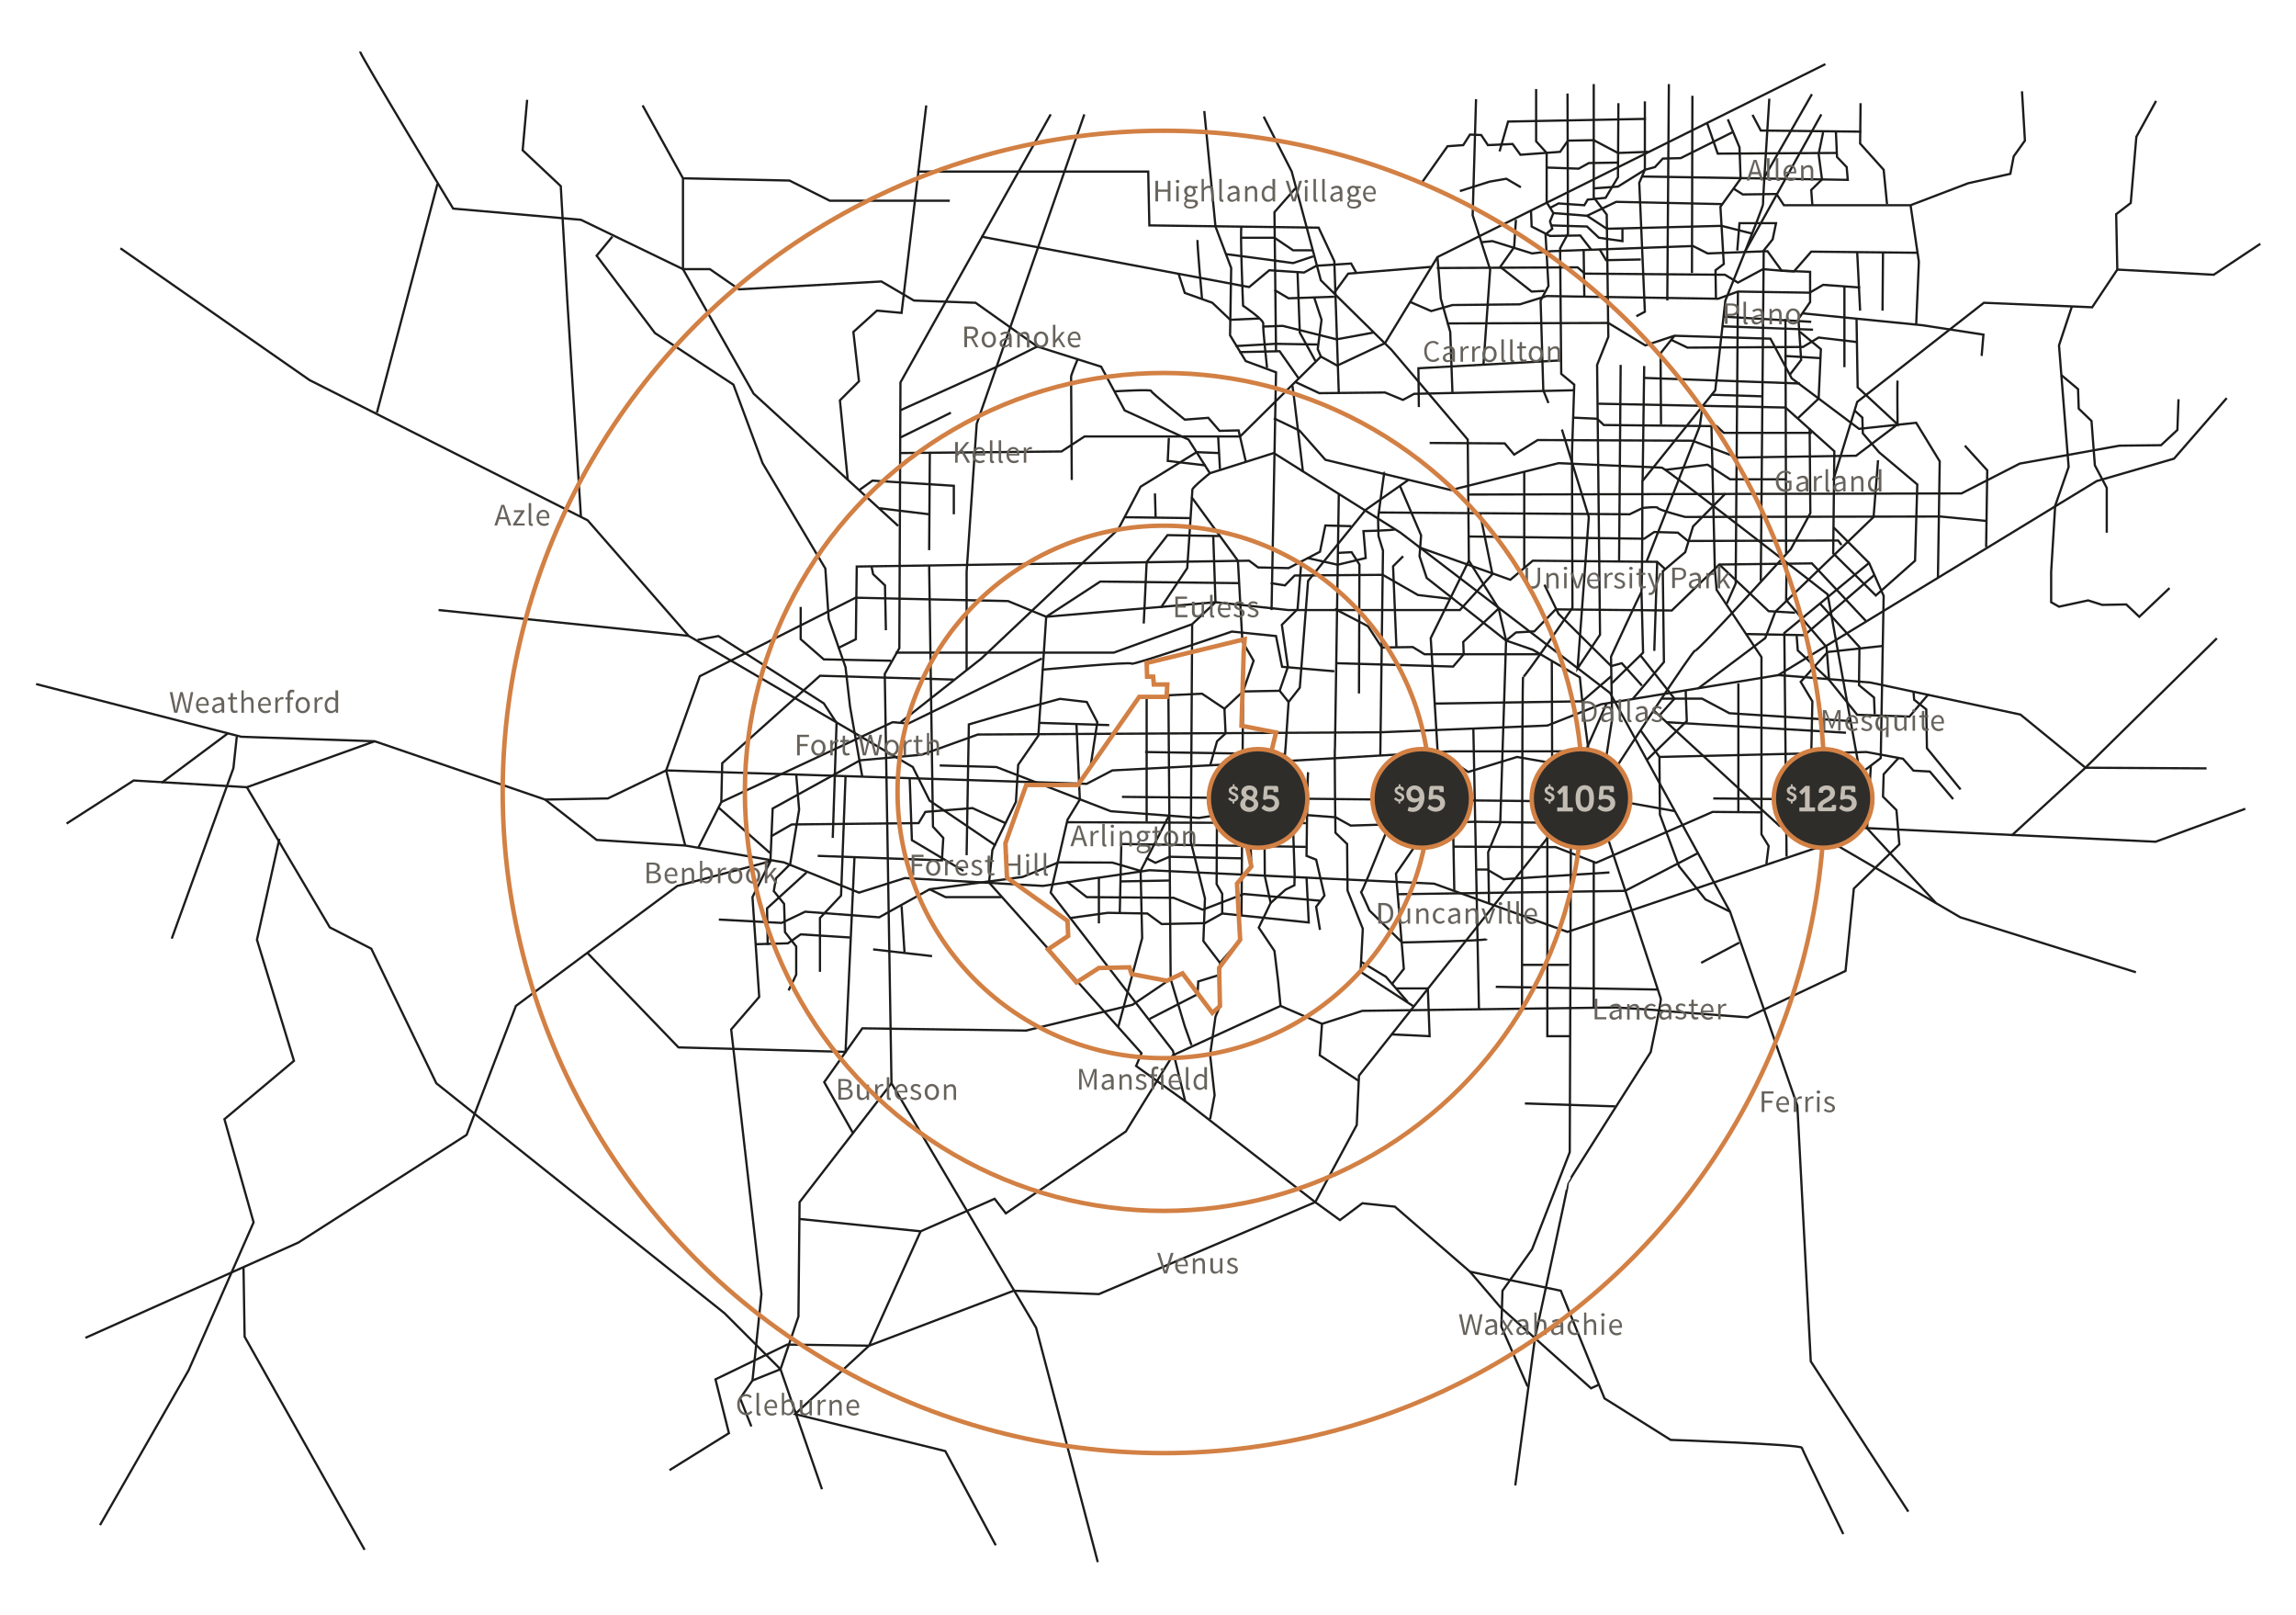 <svg xmlns="http://www.w3.org/2000/svg" version="1.1" x="0" y="0" viewBox="0 0 1024 720" xml:space="preserve"><style type="text/css">
	.st0{fill:none;stroke:#1C1C1B;stroke-miterlimit:10;}
	.st1{fill:#67635C;}
	.st2{fill:none;stroke:#D28044;stroke-width:2;stroke-miterlimit:10;}
	.st3{fill:#2E2D2A;stroke:#D28044;stroke-width:2;stroke-miterlimit:10;}
	.st4{fill:#C2BCB3;}
</style><polyline class="st0" points="468.6 51 401.6 170.5 401.1 289 394.6 300.5 397.6 483 462.1 592 489.6 696.5 "/><polyline class="st0" points="286.6 47 304.6 79.5 304.6 120 336.1 175.5 400.6 234.5 "/><polyline class="st0" points="413.1 47 402.1 139.5 391.1 138.5 380.6 148 383.1 170 374.6 178.5 378.1 214 "/><polyline class="st0" points="423.6 89.5 370.1 89.5 352.1 80.5 304.6 79.5 "/><polyline class="st0" points="409.1 76.5 512.1 76.5 512.6 100.5 588.1 101.5 595.1 116.5 597.1 175.5 "/><polyline class="st0" points="483.6 51 435.6 189 431.1 255 431.1 299 "/><path class="st0" d="M563.6 52l12.5 24.5 13 48.5 31.5 31 34 40 0.5 54 -17 34.5c0 0 4.5 73.5 4.5 75s-20 30-20 30l3.5 42.5 -5.5 7"/><polyline class="st0" points="537.1 49.5 542.1 101 549.1 119.5 548.6 149.5 555.6 161 569.1 166 567.1 272 "/><polyline class="st0" points="437.6 105.5 557.1 128 566.1 120.5 581.6 121.5 587.1 118.5 602.6 117.5 605.1 122 "/><path class="st0" d="M160.6 23c0 1.5 41.5 70 41.5 70l57 5 45.5 22h12l13 9 63.5-3.5 14.5 8.5 27.5 1 27.5 19.5 28.5 9 10.5 19.5 28.5 13 9.5 15 28.5-9 56.5 35.5 93.5 71.5 53.5 97.5 30 86.5 6 114 43.5 67"/><polyline class="st0" points="235.1 44.5 233.1 67 250.1 83 253.1 135.5 259.1 230.5 "/><polyline class="st0" points="53.7 110.7 138.1 169.5 262.1 232 307.1 283.5 407.1 342 414.6 357 444.1 377 "/><polyline class="st0" points="273.1 105.5 266.1 114 292.1 148.5 327.1 171.5 340.1 206.5 368.1 253.5 369.6 276 377.1 297.5 379.1 315 384.6 346.5 "/><line class="st0" x1="195.1" y1="82" x2="168.1" y2="184"/><path class="st0" d="M16.1 305l91.5 23.5 59.5 2 76 26 23 18 39.5 2.5 44 7.5 33.5 13.5 20.5-6.5 61.5 3.5 47.5-7 127 6 59.5 21.5 117-39.5 13.5-31 -14.5-80c0 0-72.5-56.5-74-56.5s-46-2-46-2l-48 12 -56-13.5 -11.5-13 -11.5-5.5"/><line class="st0" x1="195.6" y1="272" x2="307.1" y2="283.5"/><polyline class="st0" points="29.7 367.2 59.6 348 110.1 351 167.1 330.5 "/><line class="st0" x1="101.6" y1="327" x2="72.1" y2="349"/><polyline class="st0" points="76.6 418.5 104.1 342.5 105.6 328.5 "/><polyline class="st0" points="110.1 351 147.1 413.5 165.6 423 194.6 483 323.1 585.5 348.1 610.5 366.6 664 "/><path class="st0" d="M298.6 655.5l26.5-16.5 -6-24 32-15.5 36.5 0.5 64.5-24.5 38 1.5 96.5-41 11 8 10-7.5 14.5 1.5 33.5 29 40.5 8.5 19.5 48 29.5 18.5c0 0 58 2 58.5 3.5s18.5 38.5 18.5 38.5"/><polyline class="st0" points="335.1 636 330.1 623.5 335.6 615.5 339.6 577 326.1 459 338.6 444.5 335.6 400 343.6 384 344.6 360.5 383.6 339 411.1 336.5 436.1 327.5 615.6 326.5 690.1 323.5 714.1 314 793.1 301 935.1 214.5 969.6 204.5 993.1 177.5 "/><polyline class="st0" points="397.6 483 356.6 536 356.1 587 348.1 610.5 335.6 615.5 "/><polyline class="st0" points="606.1 482 588.6 470.5 589.6 456.5 571.1 448.5 523.1 470.5 502.1 504.5 448.6 541 443.6 534.5 410.6 549 356.6 543.5 "/><polyline class="st0" points="444.1 689 421.6 647 354.6 630.5 387.6 600 410.6 549 "/><polyline class="st0" points="38.1 596.5 133.1 554 208.1 506 230.1 448.5 302.1 395 343.6 384 "/><polyline class="st0" points="124.6 374 114.6 419 131.1 473 100.1 499 113.1 545 84.1 611 44.6 680 "/><polyline class="st0" points="162.6 691 109.1 596 108.6 565 "/><polyline class="st0" points="262.1 425 302.6 467 377.1 469 381.1 382 "/><polyline class="st0" points="320.6 410 348.6 411.5 359.1 406.5 392.1 409 414.6 396.5 456.1 391 472.1 384.5 "/><polyline class="st0" points="380.6 505.5 367.6 482.5 384.6 458.5 457.6 459.5 505.1 448 522.1 436.5 521.1 310 536.1 309.3 546.1 316 554.4 308.3 570.7 308 574.7 313 "/><polyline class="st0" points="480.1 323 481.6 356.5 476.1 365.5 468.6 398 523.1 468.5 528.6 491 586.6 536 605.1 501.6 606.1 479.6 695.7 366.6 703.4 335.3 "/><polyline class="st0" points="305.6 377 297.1 343.5 312.1 301.5 381.6 266.5 449.6 268 466.6 275 542.1 268.5 574.6 272 651.1 272 665.6 256 660.1 229 "/><polyline class="st0" points="243.1 356.5 271.1 356 297.1 343.5 484.6 349.5 496.1 343.5 553.6 340.5 647.1 335 707.1 335 716.6 313.5 "/><polyline class="st0" points="552.4 260 490.7 259.3 466.6 275 463.1 328 454.1 341 453.1 357.5 442.6 379 441.1 393.5 509.1 469.6 506.7 475.3 528.6 491 "/><polyline class="st0" points="401.4 183 444.4 163.6 462.6 154.5 "/><line class="st0" x1="424.1" y1="184" x2="401.7" y2="195"/><polyline class="st0" points="401.1 202 473.4 201.3 483.7 194.6 553.1 194.6 589.1 159 596.4 163 617.7 153 641.1 114.6 814.1 28.6 "/><path class="st0" d="M553.7 101c-0.7 1.3 0.7 35.3 0.7 35.3s9.3 6.3 9 8c-0.3 1.7 1.7 19.7 1.7 19.7"/><polyline class="st0" points="569.1 156.6 568.4 94.6 577.7 84 "/><polyline class="st0" points="578.7 121.6 579.7 148.3 586.7 161 "/><polyline class="st0" points="552.7 157 570.7 156.6 579.1 168.6 "/><path class="st0" d="M534.1 107c-0.3 1 2 26.3 2 26.3"/><polyline class="st0" points="525.7 122.3 528.4 130.6 540.7 135 548.7 142.6 561.7 142 "/><polyline class="st0" points="546.7 113.3 556.7 114.6 576.7 117.3 585.7 114.3 "/><polyline class="st0" points="553.4 106 568.4 106 576.7 111.6 585.4 111.6 "/><polyline class="st0" points="568.4 129.3 574.7 133 595.1 132.3 "/><polyline class="st0" points="551.1 154.3 568.7 153.3 587.7 153.6 "/><polyline class="st0" points="586.1 132.6 589.4 142.6 587.7 155.6 589.1 159 "/><polyline class="st0" points="612.4 148.3 596.1 151.3 572.1 145.3 563.4 145.6 "/><line class="st0" x1="414.7" y1="201.6" x2="414.4" y2="245.3"/><polyline class="st0" points="383.1 218.6 389.1 214.3 425.4 216.6 425.4 229.3 "/><line class="st0" x1="392.1" y1="226.6" x2="414.4" y2="229.3"/><polyline class="st0" points="373.7 289 381.7 285 382.1 252.6 557.1 250 561.1 253 574.7 253.3 588.7 246 591.1 234.3 602.7 234.6 "/><polyline class="st0" points="395.1 281 394.7 261 389.4 256 388.7 252.6 "/><polyline class="st0" points="311.4 378 321.7 357.6 322.1 340.3 365.7 301.3 425.4 303 "/><polyline class="st0" points="401.7 322 437.7 293.6 498.7 236 508.7 217 533.7 201.6 543.7 202 "/><path class="st0" d="M539.6 211c0 0-7.8 6.3-7.8 7.3s-2.3 35-2.3 35L517.7 271"/><polyline class="st0" points="531.4 221.6 552.1 250 554.1 286 559.1 294.6 554.4 308.3 553.7 408.6 "/><polyline class="st0" points="510.1 278 511.4 250.6 520.7 238.6 543.7 239 "/><line class="st0" x1="515.1" y1="220" x2="515.4" y2="230.6"/><line class="st0" x1="501.4" y1="230.6" x2="530.7" y2="231"/><path class="st0" d="M480.7 160c0 0-3 7-3 8s0.3 46 0.3 46"/><polyline class="st0" points="399.4 291 496.7 291 531.7 278.3 542.1 268.5 541.1 239 "/><polyline class="st0" points="464.7 293.6 405.1 322.6 398.1 322 321.7 357.6 "/><polyline class="st0" points="357.1 270.6 357.1 285 367.4 294 397.4 294.6 "/><polyline class="st0" points="311.1 285.3 320.4 283.6 367.4 313.6 373.1 322.3 371.4 373.6 "/><polyline class="st0" points="431.1 381.3 432.1 323 445.7 319 472.7 311.6 484.7 313 489.4 322 486.4 341.6 "/><line class="st0" x1="463.4" y1="322.3" x2="494.7" y2="323.3"/><path class="st0" d="M419.1 341.3l25.3 0.7 51 19.7 39.3 3 21-3.3 40 3 6.7 3.7 55.3-1.7 52 0.7 14.7-9.3 -2.7-17c0 0 33.7-51.7 34.3-50.7 0.7 1 42.7-45.3 42.7-45.3l8.7-16 -0.3-37.7"/><polyline class="st0" points="343.7 373 353.1 367.6 409.7 367 412.7 362 433.7 360.3 448.4 367 "/><line class="st0" x1="320.4" y1="360" x2="343.4" y2="380.3"/><polyline class="st0" points="364.7 381.6 420.1 383.6 420.7 373.6 416.1 368.6 414.4 252.3 "/><polyline class="st0" points="359.7 389 342.1 405 342.4 421.3 "/><polyline class="st0" points="355.1 345.3 356.4 361 352.4 385.3 346.1 391.6 345.1 397.3 349.7 403 350.1 415.6 355.1 422 355.1 434.6 351.7 441.6 "/><polyline class="st0" points="365.7 433.3 365.7 409.3 375.1 399.3 377.1 346.3 "/><polyline class="st0" points="405.7 346.6 406.7 374.6 429.7 388.3 "/><polyline class="st0" points="414.6 396.5 421.7 400 446.7 400 "/><line class="st0" x1="402.1" y1="404" x2="403.4" y2="424.6"/><line class="st0" x1="389.4" y1="423.3" x2="415.7" y2="426.3"/><polyline class="st0" points="336.7 421 351.4 420.6 357.1 416.6 379.1 418 "/><polyline class="st0" points="539.7 499 541.7 488.3 539.7 470.3 542.1 453.3 544.1 448.6 544.1 429.3 553.1 419 551.7 394 558.1 386.3 557.4 366 "/><polyline class="st0" points="522.1 436.5 528.4 457.6 531.4 466 "/><polyline class="st0" points="498.7 458 509.4 418.3 508.7 388.3 521.4 363.6 "/><polyline class="st0" points="544.1 429.3 536.7 419.6 537.4 400.6 531.1 375.3 531.7 278.3 "/><polyline class="st0" points="500.4 355.3 724.4 357.6 746.7 361.6 "/><polyline class="st0" points="472.1 384.5 496.1 384.6 508.7 388.3 "/><polyline class="st0" points="499.4 407.3 500.1 376.3 582.4 377.6 "/><line class="st0" x1="475.7" y1="366.6" x2="582.4" y2="367"/><line class="st0" x1="499.4" y1="393" x2="521.4" y2="392.6"/><polyline class="st0" points="477.4 409.3 494.1 407 511.7 407.3 518.1 412 537.4 411.6 545.1 407.3 583.7 411.3 582.7 391 "/><polyline class="st0" points="512.7 454.3 534.1 443.3 534.4 437.6 544.1 434.6 "/><path class="st0" d="M464.7 298.6c0 0 40-3.7 40-2.7s44.7-14.3 44.7-14.3l19.7 2 2.7 13.7 23.3 2M597.1 220l-1.7 112.7c-0.3 0.8 0.2 38.6 0.2 38.6l5.2 5 0.2 20.8 6.8 17 -1 19.2 23.8 15.5"/><polyline class="st0" points="655.1 250 668.4 271.3 671.7 285.6 669.1 367 663.7 380 664.1 403 "/><polyline class="st0" points="510.7 335.3 573.1 336.3 573.4 332.6 574.7 313 579.7 306.6 583.4 259 609.1 227.3 628.1 214 "/><line class="st0" x1="511.4" y1="310" x2="511.4" y2="366.3"/><polyline class="st0" points="475.7 393 484.7 400 523.4 400.3 536.4 405.6 554.7 398.6 588.7 401.6 "/><path class="st0" d="M583.4 344.3c-0.3 1.3-0.7 37.3-0.7 37.3l4.3 1.7 3.7 16 -3.7 5 1.7 10.3"/><polyline class="st0" points="571.1 448.5 570.1 438 568.4 424 561.4 413.6 566.7 402.6 564.1 390.6 563.7 339.6 "/><polyline class="st0" points="570.7 308 574.4 297.3 571.7 278.6 578.7 271.6 580.4 250.3 "/><polyline class="st0" points="566.7 260 573.1 261 577.4 256.6 616.7 256.3 632.4 265.3 646.7 267 "/><path class="st0" d="M576.4 172c0.3 1 4.7 38.3 4.7 38.3"/><polyline class="st0" points="702.1 174 630.7 175.6 625.7 178.3 617.7 175 588.4 175.3 577.7 170.3 "/><line class="st0" x1="490.1" y1="391.5" x2="490.1" y2="411.7"/><polyline class="st0" points="511.1 382.5 515.3 384.7 521.6 382 553.6 382.7 "/><polyline class="st0" points="542.8 355.7 542.6 394.2 545.1 398.5 545.1 407.3 "/><polyline class="st0" points="539.8 341 542.8 330.5 546.6 327 546.1 316 "/><path class="st0" d="M566.7 402.6l6.6-5.9 4-2 0.1-4.8 -0.7-21 3-12.7c0 0-0.7-11.3-0.3-12.7M663.1 418.7c-0.2 0.8-37.8 1.5-37.8 1.5L610.8 406c0 0-4-9-3.8-8.2s7.2-16.8 7.2-16.8l6.5-16 -0.2-4.8 6-3.5M615.6 337l1.2-91.5 -2-6.5 -0.2-8c0 0 2.8-21 2.8-20.2M622.1 236c-0.5 0.5-14 0.8-14 0.8l1 12 -12.5 3 -13.5-3M497.1 174.5c0 0 16.3-1 16.3-0.2s15 12.8 15 12.8l10.5-0.8 5 5.8 8.5-0.2 3.2 13.8"/><line class="st0" x1="543.3" y1="194.7" x2="544.1" y2="209.2"/><polyline class="st0" points="521.3 195.2 520.8 205.5 537.6 207.5 "/><polyline class="st0" points="625.8 248 621.3 252.5 622.8 288.5 "/><polyline class="st0" points="597.1 246.5 602.8 246.2 606.3 251.7 606.1 309.2 "/><path class="st0" d="M614.8 228.5l112 0.8 5.8-2.8c0 0 6.8-0.8 6.8 0s12.2 4 12.2 4l113.8-0.2 20.8 2"/><polyline class="st0" points="654.8 220.5 874.8 220 900.8 206.7 945.3 198.7 963.8 198.5 971.1 191.7 971.6 178 "/><polyline class="st0" points="607.3 429 618.1 435.5 627.8 446.7 "/><polyline class="st0" points="620.6 461.2 637.6 462 636.8 440.7 622.8 440.7 "/><path class="st0" d="M589.6 456.5l18-5.8 113-1.5c0 0 21.2 1.2 20.5 1.5l38.3 2.9 43.7-20.7 3.7-36.7 20.3-19.7 -1.3-15.3 -6-6 0.3-10 6.7-7.3M647.6 348.7c0.2 1 1 48.2 1 48.2"/><line class="st0" x1="657.1" y1="324.7" x2="659.6" y2="450.2"/><path class="st0" d="M678.8 450c0 0 0-148.8 0.5-148.2s22-30.8 22-30.8l-0.2-69 1-30.5 -5.8-4.8 -0.5-56 3.5-6.5 -0.2-62.5"/><polyline class="st0" points="639.8 313.7 705.6 312.7 718.6 301.5 "/><path class="st0" d="M789.1 44c0 1.2-3 45.8-2.8 47s-16.8 43-16.8 43l-4.5 40 -32.5 40.5c0 0 0 48.8-0.5 49.5s-13.5 28.8-13.5 28.8l0.5 27.8 -4.8 31 -2.5 6 12.5 37.5c0 0 16.2 49 16.5 50.2s-4.5 23.8-4.5 23.8 -37 58-36.8 58.2 -14.8 69.2-14.8 69.2l-8.8 65.8"/><polyline class="st0" points="655.6 567 669.3 583 709.6 619 712.8 617.5 "/><polyline class="st0" points="681.3 618.2 669.6 591.5 670.1 575.5 683.3 557 700.1 513.7 700.6 372.5 695.7 366.6 "/><line class="st0" x1="667.1" y1="440" x2="739.1" y2="441.2"/><line class="st0" x1="679.1" y1="430.2" x2="699.8" y2="430.2"/><polyline class="st0" points="700.3 462 690.1 462 690.1 357.5 "/><line class="st0" x1="710.8" y1="449" x2="710.8" y2="384"/><polyline class="st0" points="648.3 377.5 693.8 377.7 711.8 384.7 763.8 362 786.1 362.2 "/><polyline class="st0" points="623.3 398.7 724.8 397.2 757.6 380.2 "/><polyline class="st0" points="717.8 389 670.6 392 663.3 387.7 658.3 387.7 "/><polyline class="st0" points="641.1 335 654.8 344.2 676.6 337.5 690.8 340 708.8 337 706.1 316.7 704.6 302 683.6 289.7 671.7 285.6 636.3 257.7 633.1 248 633.8 238.7 624.3 216.5 "/><line class="st0" x1="692.3" y1="357" x2="692.1" y2="295"/><polyline class="st0" points="595.3 271.5 610.1 279.2 616.3 288.7 630.1 288.5 635.3 291.7 686.8 291.7 "/><polyline class="st0" points="595.8 295.7 648.1 297.2 652.8 291.7 652.6 286.2 668.4 271.3 "/><polyline class="st0" points="671.7 285.6 676.1 282 684.3 281.5 693.8 271.7 745.6 272.2 766.8 251.7 808.1 251.2 832.3 277 "/><polyline class="st0" points="654.6 239.2 733.3 240.2 737.8 237.2 748.3 237.5 752.8 241.2 819.8 241 821.3 243 "/><line class="st0" x1="679.8" y1="210.2" x2="679.8" y2="253.2"/><polyline class="st0" points="632.8 244 673.6 258.5 683.6 250 739.1 250.5 742.6 253.7 "/><polyline class="st0" points="728.3 311.5 742.1 295.2 741.6 254.7 751.6 246.2 755.1 234.7 769.6 220 "/><polyline class="st0" points="632.8 181.5 632.6 164.2 695.8 160.7 "/><polyline class="st0" points="641.1 114.6 642.6 133.2 646.8 148 647.8 175.7 "/><polyline class="st0" points="595.1 130.5 601.3 122 638.1 119 "/><polyline class="st0" points="661.6 162.7 664.6 120.2 656.8 96 658.3 44.2 "/><polyline class="st0" points="685.1 39.7 685.1 63 689.8 68.2 689.8 90.2 692.8 95 691.3 98.7 692.3 102 689.3 104.5 690.6 127.5 687.1 134 688.3 174 690.6 179.7 "/><polyline class="st0" points="634.3 81.2 645.6 65.2 652.6 64.7 655.6 60 660.6 60.2 663.6 64.7 674.6 64.2 678.1 69 695.8 67.7 699.3 62.7 710.8 62.5 721.6 68.2 735.1 67.7 "/><polyline class="st0" points="668.8 67.5 672.6 54.2 734.1 53 "/><polyline class="st0" points="691.3 92.7 695.1 90.7 706.6 91.5 708.1 89 716.1 88.2 721.6 79 721.8 46 "/><polyline class="st0" points="733.6 45.2 733.6 75.7 731.1 81.5 733.6 139 729.8 141 "/><polyline class="st0" points="689.8 74.7 704.1 75.2 708.6 72.7 721.3 72.5 "/><polyline class="st0" points="678.3 83.5 671.8 79.7 664.3 81 651.1 85.2 "/><polyline class="st0" points="660.6 108 665.6 107.5 683.3 113 691.8 112 755.1 109.7 761.6 113 788.3 112 794.6 120.7 800.1 121 807.8 112.2 855.3 112.7 "/><polyline class="st0" points="710.6 84 721.6 83.2 733.6 75.7 738.1 74.5 741.6 70.7 749.6 70.5 772.6 59 "/><line class="st0" x1="754.8" y1="42.7" x2="754.6" y2="121.7"/><line class="st0" x1="744.3" y1="37.5" x2="743.6" y2="134"/><polyline class="st0" points="640.8 119.5 703.6 119.2 706.8 122 769.3 122.5 775.1 126 786.3 120 794.6 120.7 807.3 121.2 807.3 134.7 802.1 142.2 803.3 160.5 798.3 167 "/><polyline class="st0" points="629.1 134.7 638.3 138.7 647.8 136 677.8 135.7 689.8 132 766.3 133.2 775.1 130 807.1 130.5 813.1 127 829.6 128.2 "/><polyline class="st0" points="676.1 98 675.3 110.2 669.1 119 683.1 130 688.8 129.7 "/><polyline class="st0" points="692.8 95 707.8 96.2 716.6 102 767.8 100.7 781.6 104.2 "/><polyline class="st0" points="768.1 91 720.8 90 707.8 96.2 "/><polyline class="st0" points="691.8 100.5 707.8 101 713.1 106 723.6 107.5 723.6 101.7 "/><polyline class="st0" points="682.8 93.7 683.1 101 691.3 105.2 704.8 105 709.8 111.5 "/><line class="st0" x1="706.3" y1="111.2" x2="706.6" y2="132.7"/><polyline class="st0" points="713.3 111 716.3 116 731.8 115.7 "/><polyline class="st0" points="645.3 144.2 717.3 144 733.8 154 746.8 149.7 789.6 151 799.1 168.7 829.1 191.2 854.6 188.5 865.1 205.7 864.3 257.7 "/><polyline class="st0" points="770.6 53.2 775.8 65.7 776.3 79.7 767.3 92.2 768.8 117.7 765.1 120.5 765.3 133 "/><line class="st0" x1="722.8" y1="162.7" x2="722.1" y2="250.7"/><polyline class="st0" points="696.6 191.5 708.6 230.5 703.6 298 713.6 283 712.3 162.7 717.3 150.2 716.6 95.7 710.8 88 710.8 37.5 "/><polyline class="st0" points="701.3 186.2 712.3 186.7 715.3 189.5 765.6 190 768.8 193 808.1 193 "/><polyline class="st0" points="712.8 180 796.3 181.7 818.1 201.2 817.6 246.7 836.6 265.5 854.1 250 855.1 216 838.1 201.7 830.8 193.2 830.6 186.2 827.1 183 "/><line class="st0" x1="808.1" y1="42" x2="786.8" y2="79.2"/><polyline class="st0" points="732.3 78.7 824.1 80.2 823.6 74.5 819.3 70 818.8 58.7 "/><polyline class="st0" points="761.3 54.7 766.1 68.5 819.1 68.2 "/><polyline class="st0" points="781.6 51.2 785.3 58.2 830.1 58.7 "/><polyline class="st0" points="773.3 84.2 777.3 86.7 792.3 86.5 795.6 91.5 852.1 91.5 877.8 81.7 896.6 77.5 898.1 69.7 903.1 62.7 901.8 40.7 "/><line class="st0" x1="812.3" y1="51" x2="778.1" y2="112.5"/><polyline class="st0" points="813.1 59 811.1 68.7 812.6 80 807.8 84.7 808.3 91.5 "/><polyline class="st0" points="774.8 111.7 775.8 99.5 792.1 99.5 790.6 106.7 786.6 111.7 785.3 259 "/><polyline class="st0" points="775.1 130 774.1 260.2 770.1 269.2 "/><polyline class="st0" points="763.3 190.2 764.8 253.5 765.6 263 785.6 293 785.6 372 788.8 377.2 787.8 385.2 "/><line class="st0" x1="733.3" y1="163.2" x2="732.6" y2="214.5"/><line class="st0" x1="802.8" y1="171" x2="733.3" y2="168.5"/><line class="st0" x1="763.1" y1="176" x2="785.8" y2="176.7"/><line class="st0" x1="796.3" y1="142.2" x2="796.6" y2="246.7"/><polyline class="st0" points="746.8 149.7 740.6 157.5 740.8 189.2 "/><polyline class="st0" points="734.3 250.5 758.1 190 759.3 181.2 "/><polyline class="st0" points="745.3 151.5 752.6 155 804.1 154.7 811.1 150.5 828.1 152.5 "/><line class="st0" x1="828.3" y1="112.5" x2="829.6" y2="138.5"/><line class="st0" x1="839.8" y1="112.7" x2="839.6" y2="138.5"/><polyline class="st0" points="852.1 91.5 855.8 116.7 854.6 144.7 "/><polyline class="st0" points="803.8 139.7 857.3 145 884.6 149.2 883.8 158.7 "/><line class="st0" x1="822.6" y1="127.7" x2="822.6" y2="163.7"/><polyline class="st0" points="802.8 148 812.1 155.7 811.1 177.7 801.6 186.7 "/><line class="st0" x1="768.8" y1="141.2" x2="807.8" y2="143.5"/><line class="st0" x1="768.3" y1="145.5" x2="808.6" y2="147"/><polyline class="st0" points="817.6 214.2 828.3 179.2 884.8 135 933.1 137 944.3 120.2 943.8 95.5 950.3 90.5 952.8 61 961.6 45 "/><polyline class="st0" points="967.6 262.2 954.1 275 948.3 269.5 937.6 269.7 931.3 267.7 918.3 270.5 914.8 268.5 914.8 255 916.6 225.5 922.6 208.2 918.3 154 924.1 136.5 "/><polyline class="st0" points="944.3 120.2 987.3 122.5 1008.1 108.7 "/><polyline class="st0" points="919.3 167.2 926.8 173.5 927.1 182.2 932.8 187.7 934.3 207.5 939.6 217.5 939.6 237.5 "/><polyline class="st0" points="876.3 198.7 886.3 209.7 885.8 244 "/><polyline class="st0" points="817.8 235.2 833.6 251 840.1 265.7 838.8 338 829.6 345 "/><path class="st0" d="M846.3 169.7c-0.2 1 0 19.5 0 19.5l-17.8-16.5 -0.5-30.8"/><polyline class="st0" points="637.6 197.5 671.1 197.7 675.3 202.7 685.8 196.2 754.8 196.5 774.8 204 827.8 203.2 846.3 189.2 "/><polyline class="st0" points="742.6 209.5 761.6 207.2 771.6 213.7 796.6 213.7 "/><polyline class="st0" points="837.6 205.2 835.6 230.5 791.8 272.7 787.3 284.5 757.3 307 "/><line class="st0" x1="795.8" y1="158.7" x2="812.1" y2="159.7"/><polyline class="st0" points="829.8 46 829.6 64 840.1 75.7 841.6 91 "/><polyline class="st0" points="766.8 251.7 788.8 272.5 800.6 273.2 "/><polyline class="st0" points="796.8 251 796.6 267.5 814.6 288.5 815.8 303.2 828.3 318.7 851.6 319.5 860.1 309.5 "/><polyline class="st0" points="833.6 251 795.8 282.2 796.8 382 "/><polyline class="st0" points="835.8 256.5 804.8 283.2 778.6 282.7 "/><polyline class="st0" points="811.6 269 829.3 288.5 829.1 305.5 835.8 311 836.1 318.5 "/><polyline class="st0" points="801.3 283.5 801.8 290 815.8 303.2 "/><line class="st0" x1="775.3" y1="304.7" x2="775.3" y2="362"/><polyline class="st0" points="751.8 308 752.3 321.5 734.3 339 "/><polyline class="st0" points="731.6 325.5 740.1 337.5 740.3 363.2 748.8 386.2 760.6 401 771.6 406.5 "/><line class="st0" x1="743.1" y1="322" x2="823.3" y2="326.7"/><polyline class="st0" points="741.3 311.5 759.1 311.5 771.3 318 825.1 321.5 "/><polyline class="st0" points="839.6 288 815.1 290.7 803.1 304 808.3 312.7 807.1 370.7 "/><polyline class="st0" points="737.8 317 793.6 368.2 810.8 372 874.3 409 952.6 433.5 "/><polyline class="st0" points="740.1 337.5 832.4 335.3 848.7 338.3 853.4 343.6 860.7 344 871.1 356.3 "/><line class="st0" x1="764.1" y1="356" x2="824.4" y2="356.6"/><polyline class="st0" points="793.1 301 834.1 304.3 901.1 318.6 930.1 342.3 984.1 342.6 "/><polyline class="st0" points="874.4 352 859.4 333.6 859.1 316.3 853.7 312 853.4 308.3 "/><polyline class="st0" points="819.1 368.6 961.4 375.3 1001.4 360.6 "/><polyline class="st0" points="863.4 402.6 832.7 369.3 834.4 341.3 "/><line class="st0" x1="775.7" y1="420.3" x2="758.7" y2="429.3"/><line class="st0" x1="680.1" y1="492" x2="720.4" y2="493.3"/><polyline class="st0" points="897.1 372.6 930.1 342.3 988.7 284.6 "/><polyline class="st0" points="718.8 304.7 732.8 291 732.1 264 "/><polyline class="st0" points="688.8 260.7 695.1 273.7 718.6 297 723.3 295.7 732.3 305.7 "/><line class="st0" x1="739.1" y1="250.5" x2="737.8" y2="290.2"/><polyline class="st0" points="731.6 292.2 746.8 311.5 740.1 319 "/><path class="st1" d="M288.4 384.6h2.7c1.9 0 3.2 0.6 3.2 2.2 0 0.9-0.5 1.7-1.6 2v0.1c1.3 0.2 2.1 0.9 2.1 2.2 0 1.8-1.4 2.7-3.5 2.7h-2.9V384.6zM290.9 388.5c1.6 0 2.2-0.6 2.2-1.6 0-1-0.7-1.4-2.2-1.4h-1.4v3H290.9zM291.1 392.9c1.6 0 2.5-0.6 2.5-1.8 0-1.1-0.9-1.7-2.5-1.7h-1.6v3.5H291.1zM299.4 386.8c1.7 0 2.7 1.2 2.7 3.2 0 0.2 0 0.5 0 0.6h-4.6c0.1 1.5 1 2.4 2.3 2.4 0.6 0 1.2-0.2 1.7-0.5l0.4 0.8c-0.6 0.4-1.3 0.7-2.2 0.7 -1.8 0-3.3-1.3-3.3-3.6C296.3 388.2 297.8 386.8 299.4 386.8zM301.1 389.9c0-1.4-0.6-2.2-1.7-2.2 -1 0-1.8 0.8-2 2.2H301.1zM304.1 387h1l0.1 1h0c0.6-0.6 1.3-1.1 2.3-1.1 1.4 0 2.1 0.9 2.1 2.7v4.3h-1.1v-4.2c0-1.3-0.4-1.8-1.3-1.8 -0.7 0-1.2 0.4-1.9 1.1v4.9h-1.1V387zM312.1 383.8h1.1v2.7l0 1.2c0.6-0.5 1.4-1 2.1-1 1.8 0 2.7 1.4 2.7 3.5 0 2.3-1.4 3.7-2.9 3.7 -0.6 0-1.3-0.3-1.9-0.8h0l-0.1 0.7h-0.9V383.8zM314.9 393c1.1 0 1.9-1 1.9-2.7 0-1.5-0.5-2.5-1.8-2.5 -0.6 0-1.2 0.3-1.8 0.9v3.6C313.9 392.8 314.5 393 314.9 393zM320.2 387h1l0.1 1.2h0c0.5-0.9 1.2-1.4 1.9-1.4 0.3 0 0.5 0 0.7 0.1l-0.2 1c-0.2-0.1-0.4-0.1-0.7-0.1 -0.6 0-1.3 0.4-1.7 1.6v4.4h-1.1V387zM327.9 386.8c1.7 0 3.2 1.3 3.2 3.6 0 2.3-1.5 3.6-3.2 3.6 -1.7 0-3.2-1.3-3.2-3.6C324.8 388.1 326.3 386.8 327.9 386.8zM327.9 393c1.2 0 2-1.1 2-2.6 0-1.6-0.8-2.6-2-2.6 -1.2 0-2 1.1-2 2.6C326 392 326.8 393 327.9 393zM335.9 386.8c1.7 0 3.2 1.3 3.2 3.6 0 2.3-1.5 3.6-3.2 3.6s-3.2-1.3-3.2-3.6C332.7 388.1 334.2 386.8 335.9 386.8zM335.9 393c1.2 0 2-1.1 2-2.6 0-1.6-0.8-2.6-2-2.6 -1.2 0-2 1.1-2 2.6C333.9 392 334.7 393 335.9 393zM341.2 383.8h1.1v6.8h0l2.9-3.6h1.3l-2.3 2.7 2.6 4.1h-1.3l-2-3.3 -1.3 1.5v1.8h-1.1V383.8z"/><path class="st1" d="M373.9 481.1h2.7c1.9 0 3.2 0.6 3.2 2.2 0 0.9-0.5 1.7-1.6 2v0.1c1.3 0.2 2.1 0.9 2.1 2.2 0 1.8-1.4 2.7-3.5 2.7h-2.9V481.1zM376.4 485c1.6 0 2.2-0.6 2.2-1.6 0-1-0.7-1.4-2.2-1.4h-1.4v3H376.4zM376.7 489.4c1.6 0 2.5-0.6 2.5-1.8 0-1.1-0.9-1.7-2.5-1.7h-1.6v3.5H376.7zM382.2 483.5h1.2v4.2c0 1.3 0.4 1.8 1.3 1.8 0.7 0 1.2-0.3 1.8-1.1v-4.8h1.1v6.8h-1l-0.1-1.1h0c-0.6 0.7-1.3 1.2-2.2 1.2 -1.4 0-2.1-0.9-2.1-2.7V483.5zM390.3 483.5h1l0.1 1.2h0c0.5-0.9 1.2-1.4 1.9-1.4 0.3 0 0.5 0 0.7 0.1l-0.2 1c-0.2-0.1-0.4-0.1-0.7-0.1 -0.6 0-1.3 0.4-1.7 1.6v4.4h-1.1V483.5zM395.5 480.3h1.1v8.7c0 0.4 0.2 0.5 0.3 0.5 0.1 0 0.1 0 0.3 0l0.2 0.9c-0.2 0.1-0.4 0.1-0.7 0.1 -0.9 0-1.2-0.5-1.2-1.5V480.3zM402 483.3c1.7 0 2.7 1.2 2.7 3.2 0 0.2 0 0.5 0 0.6h-4.6c0.1 1.5 1 2.4 2.3 2.4 0.6 0 1.2-0.2 1.7-0.5l0.4 0.8c-0.6 0.4-1.3 0.7-2.2 0.7 -1.8 0-3.3-1.3-3.3-3.6C398.9 484.7 400.4 483.3 402 483.3zM403.7 486.4c0-1.4-0.6-2.2-1.7-2.2 -1 0-1.8 0.8-2 2.2H403.7zM406.5 488.8c0.6 0.5 1.2 0.8 2 0.8 0.9 0 1.3-0.5 1.3-1.1 0-0.7-0.8-1-1.6-1.3 -1-0.3-2-0.8-2-2 0-1.1 0.9-1.9 2.3-1.9 0.9 0 1.6 0.3 2.1 0.8l-0.5 0.7c-0.5-0.3-1-0.6-1.6-0.6 -0.9 0-1.2 0.5-1.2 1 0 0.6 0.7 0.9 1.5 1.2 1 0.4 2.1 0.8 2.1 2.1 0 1.1-0.9 2-2.5 2 -1 0-1.9-0.4-2.5-0.9L406.5 488.8zM415.6 483.3c1.7 0 3.2 1.3 3.2 3.6 0 2.3-1.5 3.6-3.2 3.6s-3.2-1.3-3.2-3.6C412.4 484.6 413.9 483.3 415.6 483.3zM415.6 489.5c1.2 0 2-1.1 2-2.6 0-1.6-0.8-2.6-2-2.6 -1.2 0-2 1.1-2 2.6C413.6 488.5 414.4 489.5 415.6 489.5zM420.9 483.5h1l0.1 1h0c0.6-0.6 1.3-1.1 2.3-1.1 1.4 0 2.1 0.9 2.1 2.7v4.3h-1.1v-4.2c0-1.3-0.4-1.8-1.3-1.8 -0.7 0-1.2 0.4-1.9 1.1v4.9h-1.1V483.5z"/><path class="st1" d="M406.6 381.1h5.3v1h-4.1v3.1h3.5v1h-3.5v4.1h-1.2V381.1zM416.2 383.3c1.7 0 3.2 1.3 3.2 3.6 0 2.3-1.5 3.6-3.2 3.6 -1.7 0-3.2-1.3-3.2-3.6C413.1 384.6 414.5 383.3 416.2 383.3zM416.2 389.5c1.2 0 2-1.1 2-2.6 0-1.6-0.8-2.6-2-2.6 -1.2 0-2 1.1-2 2.6C414.3 388.5 415.1 389.5 416.2 389.5zM421.5 383.5h1l0.1 1.2h0c0.5-0.9 1.2-1.4 1.9-1.4 0.3 0 0.5 0 0.7 0.1l-0.2 1c-0.2-0.1-0.4-0.1-0.7-0.1 -0.6 0-1.3 0.4-1.7 1.6v4.4h-1.1V383.5zM429.1 383.3c1.7 0 2.7 1.2 2.7 3.2 0 0.2 0 0.5 0 0.6h-4.6c0.1 1.5 1 2.4 2.3 2.4 0.6 0 1.2-0.2 1.7-0.5l0.4 0.8c-0.6 0.4-1.3 0.7-2.2 0.7 -1.8 0-3.3-1.3-3.3-3.6C426.1 384.7 427.6 383.3 429.1 383.3zM430.8 386.4c0-1.4-0.6-2.2-1.7-2.2 -1 0-1.8 0.8-2 2.2H430.8zM433.7 388.8c0.6 0.5 1.2 0.8 2 0.8 0.9 0 1.3-0.5 1.3-1.1 0-0.7-0.8-1-1.6-1.3 -1-0.3-2-0.8-2-2 0-1.1 0.9-1.9 2.3-1.9 0.9 0 1.6 0.3 2.1 0.8l-0.5 0.7c-0.5-0.3-1-0.6-1.6-0.6 -0.9 0-1.2 0.5-1.2 1 0 0.6 0.7 0.9 1.5 1.2 1 0.4 2.1 0.8 2.1 2.1 0 1.1-0.9 2-2.5 2 -1 0-1.9-0.4-2.5-0.9L433.7 388.8zM440.3 384.4h-1v-0.9l1.1-0.1 0.1-1.9h1v1.9h1.8v0.9h-1.8v3.8c0 0.8 0.3 1.3 1.1 1.3 0.2 0 0.5-0.1 0.8-0.2l0.2 0.9c-0.4 0.1-0.8 0.3-1.3 0.3 -1.5 0-1.9-0.9-1.9-2.3V384.4zM448.4 381.1h1.2v3.9h4.3v-3.9h1.2v9.2h-1.2V386h-4.3v4.3h-1.2V381.1zM457.5 381.4c0-0.4 0.4-0.7 0.8-0.7s0.8 0.3 0.8 0.7c0 0.4-0.4 0.7-0.8 0.7S457.5 381.8 457.5 381.4zM457.8 383.5h1.1v6.8h-1.1V383.5zM461.5 380.3h1.1v8.7c0 0.4 0.2 0.5 0.3 0.5 0.1 0 0.1 0 0.3 0l0.2 0.9c-0.2 0.1-0.4 0.1-0.7 0.1 -0.9 0-1.2-0.5-1.2-1.5V380.3zM465.5 380.3h1.1v8.7c0 0.4 0.2 0.5 0.3 0.5 0.1 0 0.1 0 0.3 0l0.2 0.9c-0.2 0.1-0.4 0.1-0.7 0.1 -0.9 0-1.2-0.5-1.2-1.5V380.3z"/><path class="st1" d="M332.8 621.6c1.1 0 2 0.5 2.5 1.1l-0.7 0.7c-0.5-0.5-1.1-0.9-1.8-0.9 -1.8 0-2.9 1.4-2.9 3.7 0 2.3 1.1 3.8 2.9 3.8 0.9 0 1.5-0.4 2.1-1l0.7 0.7c-0.7 0.8-1.6 1.3-2.8 1.3 -2.3 0-4-1.8-4-4.8C328.7 623.4 330.5 621.6 332.8 621.6zM337.4 621h1.1v8.7c0 0.4 0.2 0.5 0.3 0.5 0.1 0 0.1 0 0.3 0l0.2 0.9c-0.2 0.1-0.4 0.1-0.7 0.1 -0.9 0-1.2-0.5-1.2-1.5V621zM343.9 624c1.7 0 2.7 1.2 2.7 3.2 0 0.2 0 0.5 0 0.6H342c0.1 1.5 1 2.4 2.3 2.4 0.6 0 1.2-0.2 1.7-0.5l0.4 0.8c-0.6 0.4-1.3 0.7-2.2 0.7 -1.8 0-3.3-1.3-3.3-3.6C340.9 625.4 342.4 624 343.9 624zM345.6 627.1c0-1.4-0.6-2.2-1.7-2.2 -1 0-1.8 0.8-2 2.2H345.6zM348.6 621h1.1v2.7l0 1.2c0.6-0.5 1.4-1 2.1-1 1.8 0 2.7 1.4 2.7 3.5 0 2.3-1.4 3.7-2.9 3.7 -0.6 0-1.3-0.3-1.9-0.8h0l-0.1 0.7h-0.9V621zM351.5 630.2c1.1 0 1.9-1 1.9-2.7 0-1.5-0.5-2.5-1.8-2.5 -0.6 0-1.2 0.3-1.8 0.9v3.6C350.4 630 351 630.2 351.5 630.2zM356.7 624.2h1.2v4.2c0 1.3 0.4 1.8 1.3 1.8 0.7 0 1.2-0.4 1.8-1.1v-4.8h1.1v6.8h-1l-0.1-1.1h0c-0.6 0.7-1.3 1.2-2.2 1.2 -1.4 0-2.1-0.9-2.1-2.7V624.2zM364.7 624.2h1l0.1 1.2h0c0.5-0.9 1.2-1.4 1.9-1.4 0.3 0 0.5 0 0.7 0.1l-0.2 1c-0.2-0.1-0.4-0.1-0.7-0.1 -0.6 0-1.3 0.4-1.7 1.6v4.4h-1.1V624.2zM369.9 624.2h1l0.1 1h0c0.6-0.6 1.3-1.1 2.3-1.1 1.4 0 2.1 0.9 2.1 2.7v4.3h-1.1v-4.2c0-1.3-0.4-1.8-1.3-1.8 -0.7 0-1.2 0.4-1.9 1.1v4.9h-1.1V624.2zM380.5 624c1.7 0 2.7 1.2 2.7 3.2 0 0.2 0 0.5 0 0.6h-4.6c0.1 1.5 1 2.4 2.3 2.4 0.6 0 1.2-0.2 1.7-0.5l0.4 0.8c-0.6 0.4-1.3 0.7-2.2 0.7 -1.8 0-3.3-1.3-3.3-3.6C377.4 625.4 378.9 624 380.5 624zM382.2 627.1c0-1.4-0.6-2.2-1.7-2.2 -1 0-1.8 0.8-2 2.2H382.2z"/><path class="st1" d="M482.8 374.5h-3.3l-0.9 2.8h-1.2l3.1-9.2h1.3l3.1 9.2h-1.2L482.8 374.5zM482.5 373.6l-0.4-1.4c-0.3-1-0.6-2-0.9-3.1h-0.1c-0.3 1.1-0.6 2.1-0.9 3.1l-0.4 1.4H482.5zM486.4 370.5h1l0.1 1.2h0c0.5-0.9 1.2-1.4 1.9-1.4 0.3 0 0.5 0 0.7 0.1l-0.2 1c-0.2-0.1-0.4-0.1-0.7-0.1 -0.6 0-1.3 0.4-1.7 1.6v4.4h-1.1V370.5zM491.6 367.3h1.1v8.7c0 0.4 0.2 0.5 0.3 0.5 0.1 0 0.1 0 0.3 0l0.2 0.9c-0.2 0.1-0.4 0.1-0.7 0.1 -0.9 0-1.2-0.5-1.2-1.5V367.3zM495.3 368.4c0-0.4 0.4-0.7 0.8-0.7s0.8 0.3 0.8 0.7c0 0.4-0.4 0.7-0.8 0.7S495.3 368.8 495.3 368.4zM495.5 370.5h1.1v6.8h-1.1V370.5zM499.3 370.5h1l0.1 1h0c0.6-0.6 1.3-1.1 2.3-1.1 1.4 0 2.1 0.9 2.1 2.7v4.3h-1.1v-4.2c0-1.3-0.4-1.8-1.3-1.8 -0.7 0-1.2 0.4-1.9 1.1v4.9h-1.1V370.5zM507.8 377.1L507.8 377.1c-0.3-0.3-0.6-0.6-0.6-1.2 0-0.6 0.4-1 0.7-1.3v-0.1c-0.4-0.4-0.9-1-0.9-1.8 0-1.5 1.2-2.4 2.6-2.4 0.4 0 0.7 0.1 1 0.2h2.4v0.9h-1.4c0.3 0.3 0.6 0.8 0.6 1.4 0 1.5-1.1 2.4-2.5 2.4 -0.3 0-0.7-0.1-1-0.2 -0.2 0.2-0.4 0.4-0.4 0.8 0 0.4 0.3 0.7 1.2 0.7h1.3c1.6 0 2.4 0.5 2.4 1.6 0 1.3-1.3 2.4-3.4 2.4 -1.7 0-2.8-0.7-2.8-1.8C506.8 378 507.2 377.5 507.8 377.1zM509.8 379.7c1.3 0 2.2-0.7 2.2-1.4 0-0.6-0.5-0.8-1.4-0.8h-1.2c-0.3 0-0.6 0-0.9-0.1 -0.5 0.4-0.7 0.8-0.7 1.1C507.8 379.2 508.5 379.7 509.8 379.7zM511 372.8c0-1-0.6-1.6-1.4-1.6s-1.4 0.6-1.4 1.6c0 1 0.7 1.6 1.4 1.6C510.4 374.4 511 373.8 511 372.8zM514.9 371.4h-1v-0.9l1.1-0.1 0.1-1.9h1v1.9h1.8v0.9h-1.8v3.8c0 0.8 0.3 1.3 1.1 1.3 0.2 0 0.5-0.1 0.8-0.2l0.2 0.9c-0.4 0.1-0.8 0.3-1.3 0.3 -1.5 0-1.9-0.9-1.9-2.3V371.4zM522.3 370.3c1.7 0 3.2 1.3 3.2 3.6 0 2.3-1.5 3.6-3.2 3.6 -1.7 0-3.2-1.3-3.2-3.6C519.1 371.6 520.6 370.3 522.3 370.3zM522.3 376.5c1.2 0 2-1.1 2-2.6 0-1.6-0.8-2.6-2-2.6 -1.2 0-2 1.1-2 2.6C520.3 375.5 521.1 376.5 522.3 376.5zM527.6 370.5h1l0.1 1h0c0.6-0.6 1.3-1.1 2.3-1.1 1.4 0 2.1 0.9 2.1 2.7v4.3h-1.1v-4.2c0-1.3-0.4-1.8-1.3-1.8 -0.7 0-1.2 0.4-1.9 1.1v4.9h-1.1V370.5z"/><path class="st1" d="M426 197.1h1.2v4.6h0l3.8-4.6h1.3l-2.9 3.5 3.3 5.7h-1.3l-2.7-4.8 -1.6 1.9v2.9H426V197.1zM436.7 199.3c1.7 0 2.7 1.2 2.7 3.2 0 0.2 0 0.5 0 0.6h-4.6c0.1 1.5 1 2.4 2.3 2.4 0.6 0 1.2-0.2 1.7-0.5l0.4 0.8c-0.6 0.4-1.3 0.7-2.2 0.7 -1.8 0-3.3-1.3-3.3-3.6C433.7 200.7 435.2 199.3 436.7 199.3zM438.5 202.4c0-1.4-0.6-2.2-1.7-2.2 -1 0-1.8 0.8-2 2.2H438.5zM441.5 196.3h1.1v8.7c0 0.4 0.2 0.5 0.3 0.5 0.1 0 0.1 0 0.3 0l0.2 0.9c-0.2 0.1-0.4 0.1-0.7 0.1 -0.9 0-1.2-0.5-1.2-1.5V196.3zM445.4 196.3h1.1v8.7c0 0.4 0.2 0.5 0.3 0.5 0.1 0 0.1 0 0.3 0l0.2 0.9c-0.2 0.1-0.4 0.1-0.7 0.1 -0.9 0-1.2-0.5-1.2-1.5V196.3zM451.9 199.3c1.7 0 2.7 1.2 2.7 3.2 0 0.2 0 0.5 0 0.6H450c0.1 1.5 1 2.4 2.3 2.4 0.6 0 1.2-0.2 1.7-0.5l0.4 0.8c-0.6 0.4-1.3 0.7-2.2 0.7 -1.8 0-3.3-1.3-3.3-3.6C448.8 200.7 450.3 199.3 451.9 199.3zM453.6 202.4c0-1.4-0.6-2.2-1.7-2.2 -1 0-1.8 0.8-2 2.2H453.6zM456.6 199.5h1l0.1 1.2h0c0.5-0.9 1.2-1.4 1.9-1.4 0.3 0 0.5 0 0.7 0.1l-0.2 1c-0.2-0.1-0.4-0.1-0.7-0.1 -0.6 0-1.3 0.4-1.7 1.6v4.4h-1.1V199.5z"/><path class="st1" d="M435.2 154.8l-2.2-3.9h-1.7v3.9h-1.2v-9.2h2.9c1.9 0 3.2 0.7 3.2 2.6 0 1.4-0.8 2.3-2.1 2.6l2.3 4H435.2zM431.3 150h1.5c1.4 0 2.2-0.6 2.2-1.8 0-1.2-0.8-1.6-2.2-1.6h-1.5V150zM441 147.8c1.7 0 3.2 1.3 3.2 3.6 0 2.3-1.5 3.6-3.2 3.6s-3.2-1.3-3.2-3.6C437.9 149.1 439.4 147.8 441 147.8zM441 154c1.2 0 2-1.1 2-2.6 0-1.6-0.8-2.6-2-2.6 -1.2 0-2 1.1-2 2.6C439.1 153 439.9 154 441 154zM450 150.5c0-0.9-0.3-1.7-1.4-1.7 -0.8 0-1.5 0.4-2 0.7l-0.5-0.8c0.6-0.4 1.6-0.9 2.7-0.9 1.7 0 2.4 1.1 2.4 2.8v4.2h-1l-0.1-0.8h0c-0.7 0.5-1.4 1-2.3 1 -1.1 0-2-0.7-2-1.9C445.8 151.6 447.1 150.8 450 150.5zM448.1 154.1c0.7 0 1.2-0.3 1.9-0.9v-1.9c-2.3 0.3-3.1 0.8-3.1 1.7C446.9 153.7 447.4 154.1 448.1 154.1zM453.6 148h1l0.1 1h0c0.6-0.6 1.3-1.1 2.3-1.1 1.4 0 2.1 0.9 2.1 2.7v4.3h-1.1v-4.2c0-1.3-0.4-1.8-1.3-1.8 -0.7 0-1.2 0.4-1.9 1.1v4.9h-1.1V148zM464.3 147.8c1.7 0 3.2 1.3 3.2 3.6 0 2.3-1.5 3.6-3.2 3.6 -1.7 0-3.2-1.3-3.2-3.6C461.1 149.1 462.6 147.8 464.3 147.8zM464.3 154c1.2 0 2-1.1 2-2.6 0-1.6-0.8-2.6-2-2.6 -1.2 0-2 1.1-2 2.6C462.3 153 463.1 154 464.3 154zM469.6 144.8h1.1v6.8h0l2.9-3.6h1.3l-2.3 2.7 2.6 4.1H474l-2-3.3 -1.3 1.5v1.8h-1.1V144.8zM479.2 147.8c1.7 0 2.7 1.2 2.7 3.2 0 0.2 0 0.5 0 0.6h-4.6c0.1 1.5 1 2.4 2.3 2.4 0.6 0 1.2-0.2 1.7-0.5l0.4 0.8c-0.6 0.4-1.3 0.7-2.2 0.7 -1.8 0-3.3-1.3-3.3-3.6C476.1 149.2 477.6 147.8 479.2 147.8zM480.9 150.9c0-1.4-0.6-2.2-1.7-2.2 -1 0-1.8 0.8-2 2.2H480.9z"/><path class="st1" d="M515.3 80.6h1.2v3.9h4.3v-3.9h1.2v9.2h-1.2v-4.3h-4.3v4.3h-1.2V80.6zM524.4 80.9c0-0.4 0.3-0.7 0.8-0.7s0.8 0.3 0.8 0.7c0 0.4-0.4 0.7-0.8 0.7S524.4 81.3 524.4 80.9zM524.6 83h1.1v6.8h-1.1V83zM528.9 89.6L528.9 89.6c-0.3-0.3-0.6-0.6-0.6-1.2 0-0.6 0.4-1 0.7-1.3v-0.1c-0.4-0.4-0.9-1-0.9-1.8 0-1.5 1.2-2.4 2.6-2.4 0.4 0 0.7 0.1 1 0.2h2.4v0.9h-1.4c0.3 0.3 0.6 0.8 0.6 1.4 0 1.5-1.1 2.4-2.5 2.4 -0.3 0-0.7-0.1-1-0.2 -0.2 0.2-0.4 0.4-0.4 0.8 0 0.4 0.3 0.7 1.2 0.7h1.3c1.6 0 2.4 0.5 2.4 1.6 0 1.3-1.3 2.4-3.4 2.4 -1.7 0-2.8-0.7-2.8-1.8C527.9 90.5 528.3 90 528.9 89.6zM530.9 92.2c1.3 0 2.2-0.7 2.2-1.4 0-0.6-0.5-0.8-1.4-0.8h-1.2c-0.3 0-0.6 0-0.9-0.1 -0.5 0.4-0.7 0.8-0.7 1.1C528.9 91.7 529.7 92.2 530.9 92.2zM532.2 85.3c0-1-0.6-1.6-1.4-1.6 -0.8 0-1.4 0.6-1.4 1.6 0 1 0.7 1.6 1.4 1.6C531.5 86.9 532.2 86.3 532.2 85.3zM535.8 79.8h1.1v2.7l0 1.4c0.6-0.6 1.3-1.1 2.3-1.1 1.4 0 2.1 0.9 2.1 2.7v4.3h-1.1v-4.2c0-1.3-0.4-1.8-1.3-1.8 -0.7 0-1.2 0.4-1.9 1.1v4.9h-1.1V79.8zM543.8 79.8h1.1v8.7c0 0.4 0.2 0.5 0.3 0.5 0.1 0 0.1 0 0.3 0l0.2 0.9c-0.2 0.1-0.4 0.1-0.7 0.1 -0.9 0-1.2-0.5-1.2-1.5V79.8zM551.6 85.5c0-0.9-0.3-1.7-1.4-1.7 -0.8 0-1.5 0.4-2 0.7l-0.5-0.8c0.6-0.4 1.6-0.9 2.7-0.9 1.7 0 2.4 1.1 2.4 2.8v4.2h-1l-0.1-0.8h0c-0.7 0.5-1.4 1-2.3 1 -1.1 0-2-0.7-2-1.9C547.4 86.6 548.7 85.8 551.6 85.5zM549.7 89.1c0.7 0 1.2-0.3 1.9-0.9v-1.9c-2.3 0.3-3.1 0.8-3.1 1.7C548.5 88.7 549 89.1 549.7 89.1zM555.2 83h1l0.1 1h0c0.6-0.6 1.3-1.1 2.3-1.1 1.4 0 2.1 0.9 2.1 2.7v4.3h-1.1v-4.2c0-1.3-0.4-1.8-1.3-1.8 -0.7 0-1.2 0.4-1.9 1.1v4.9h-1.1V83zM565.7 82.8c0.8 0 1.3 0.3 1.9 0.8l-0.1-1.2v-2.6h1.2v10h-1l-0.1-0.8h0c-0.5 0.5-1.3 1-2.1 1 -1.7 0-2.8-1.3-2.8-3.6C562.7 84.2 564.1 82.8 565.7 82.8zM565.8 89c0.6 0 1.2-0.3 1.7-0.9v-3.6c-0.6-0.5-1.1-0.7-1.7-0.7 -1.1 0-2 1-2 2.6C563.9 88 564.6 89 565.8 89zM573.4 80.6h1.2l1.5 5c0.3 1.1 0.5 2 0.9 3h0.1c0.3-1.1 0.6-1.9 0.9-3l1.5-5h1.2l-2.9 9.2h-1.4L573.4 80.6zM581.8 80.9c0-0.4 0.3-0.7 0.8-0.7s0.8 0.3 0.8 0.7c0 0.4-0.4 0.7-0.8 0.7S581.8 81.3 581.8 80.9zM582 83h1.1v6.8H582V83zM585.8 79.8h1.1v8.7c0 0.4 0.2 0.5 0.3 0.5 0.1 0 0.1 0 0.3 0l0.2 0.9c-0.2 0.1-0.4 0.1-0.7 0.1 -0.9 0-1.2-0.5-1.2-1.5V79.8zM589.7 79.8h1.1v8.7c0 0.4 0.2 0.5 0.3 0.5 0.1 0 0.1 0 0.3 0l0.2 0.9c-0.2 0.1-0.4 0.1-0.7 0.1 -0.9 0-1.2-0.5-1.2-1.5V79.8zM597.5 85.5c0-0.9-0.3-1.7-1.4-1.7 -0.8 0-1.5 0.4-2 0.7l-0.5-0.8c0.6-0.4 1.6-0.9 2.7-0.9 1.7 0 2.4 1.1 2.4 2.8v4.2h-1l-0.1-0.8h0c-0.7 0.5-1.4 1-2.3 1 -1.1 0-2-0.7-2-1.9C593.3 86.6 594.6 85.8 597.5 85.5zM595.6 89.1c0.7 0 1.2-0.3 1.9-0.9v-1.9c-2.3 0.3-3.1 0.8-3.1 1.7C594.5 88.7 595 89.1 595.6 89.1zM601.7 89.6L601.7 89.6c-0.3-0.3-0.6-0.6-0.6-1.2 0-0.6 0.4-1 0.7-1.3v-0.1c-0.4-0.4-0.9-1-0.9-1.8 0-1.5 1.2-2.4 2.6-2.4 0.4 0 0.7 0.1 1 0.2h2.4v0.9h-1.4c0.3 0.3 0.6 0.8 0.6 1.4 0 1.5-1.1 2.4-2.5 2.4 -0.3 0-0.7-0.1-1-0.2 -0.2 0.2-0.4 0.4-0.4 0.8 0 0.4 0.3 0.7 1.2 0.7h1.3c1.6 0 2.4 0.5 2.4 1.6 0 1.3-1.3 2.4-3.4 2.4 -1.7 0-2.8-0.7-2.8-1.8C600.7 90.5 601 90 601.7 89.6zM603.6 92.2c1.3 0 2.2-0.7 2.2-1.4 0-0.6-0.5-0.8-1.4-0.8h-1.2c-0.3 0-0.6 0-0.9-0.1 -0.5 0.4-0.7 0.8-0.7 1.1C601.7 91.7 602.4 92.2 603.6 92.2zM604.9 85.3c0-1-0.6-1.6-1.4-1.6 -0.8 0-1.4 0.6-1.4 1.6 0 1 0.7 1.6 1.4 1.6C604.3 86.9 604.9 86.3 604.9 85.3zM610.9 82.8c1.7 0 2.7 1.2 2.7 3.2 0 0.2 0 0.5 0 0.6H609c0.1 1.5 1 2.4 2.3 2.4 0.6 0 1.2-0.2 1.7-0.5l0.4 0.8c-0.6 0.4-1.3 0.7-2.2 0.7 -1.8 0-3.3-1.3-3.3-3.6C607.9 84.2 609.4 82.8 610.9 82.8zM612.6 85.9c0-1.4-0.6-2.2-1.7-2.2 -1 0-1.8 0.8-2 2.2H612.6z"/><path class="st1" d="M639.2 152c1.1 0 2 0.5 2.5 1.1l-0.7 0.7c-0.5-0.5-1.1-0.9-1.8-0.9 -1.8 0-2.9 1.4-2.9 3.7 0 2.3 1.1 3.8 2.9 3.8 0.9 0 1.5-0.4 2.1-1l0.7 0.7c-0.7 0.8-1.6 1.3-2.8 1.3 -2.3 0-4-1.8-4-4.8C635.1 153.8 636.9 152 639.2 152zM647.7 157c0-0.9-0.3-1.7-1.4-1.7 -0.8 0-1.5 0.4-2 0.7l-0.5-0.8c0.6-0.4 1.6-0.9 2.7-0.9 1.7 0 2.4 1.1 2.4 2.8v4.2h-1l-0.1-0.8h0c-0.7 0.5-1.4 1-2.3 1 -1.1 0-2-0.7-2-1.9C643.5 158.1 644.8 157.3 647.7 157zM645.8 160.6c0.7 0 1.2-0.3 1.9-0.9v-1.9c-2.3 0.3-3.1 0.8-3.1 1.7C644.6 160.2 645.2 160.6 645.8 160.6zM651.4 154.5h1l0.1 1.2h0c0.5-0.9 1.2-1.4 1.9-1.4 0.3 0 0.5 0 0.7 0.1l-0.2 1c-0.2-0.1-0.4-0.1-0.7-0.1 -0.6 0-1.3 0.4-1.7 1.6v4.4h-1.1V154.5zM656.6 154.5h1l0.1 1.2h0c0.5-0.9 1.2-1.4 1.9-1.4 0.3 0 0.5 0 0.7 0.1l-0.2 1c-0.2-0.1-0.4-0.1-0.7-0.1 -0.6 0-1.3 0.4-1.7 1.6v4.4h-1.1V154.5zM664.3 154.3c1.7 0 3.2 1.3 3.2 3.6 0 2.3-1.5 3.6-3.2 3.6s-3.2-1.3-3.2-3.6C661.1 155.6 662.6 154.3 664.3 154.3zM664.3 160.5c1.2 0 2-1.1 2-2.6 0-1.6-0.8-2.6-2-2.6 -1.2 0-2 1.1-2 2.6C662.3 159.5 663.1 160.5 664.3 160.5zM669.6 151.3h1.1v8.7c0 0.4 0.2 0.5 0.3 0.5 0.1 0 0.1 0 0.3 0l0.2 0.9c-0.2 0.1-0.4 0.1-0.7 0.1 -0.9 0-1.2-0.5-1.2-1.5V151.3zM673.5 151.3h1.1v8.7c0 0.4 0.2 0.5 0.3 0.5 0.1 0 0.1 0 0.3 0l0.2 0.9c-0.2 0.1-0.4 0.1-0.7 0.1 -0.9 0-1.2-0.5-1.2-1.5V151.3zM677.6 155.4h-1v-0.9l1.1-0.1 0.1-1.9h1v1.9h1.8v0.9h-1.8v3.8c0 0.8 0.3 1.3 1.1 1.3 0.2 0 0.5-0.1 0.8-0.2l0.2 0.9c-0.4 0.1-0.8 0.3-1.3 0.3 -1.5 0-1.9-0.9-1.9-2.3V155.4zM685 154.3c1.7 0 3.2 1.3 3.2 3.6 0 2.3-1.5 3.6-3.2 3.6s-3.2-1.3-3.2-3.6C681.9 155.6 683.3 154.3 685 154.3zM685 160.5c1.2 0 2-1.1 2-2.6 0-1.6-0.8-2.6-2-2.6 -1.2 0-2 1.1-2 2.6C683 159.5 683.8 160.5 685 160.5zM690.3 154.5h1l0.1 1h0c0.6-0.6 1.3-1.1 2.3-1.1 1.4 0 2.1 0.9 2.1 2.7v4.3h-1.1v-4.2c0-1.3-0.4-1.8-1.3-1.8 -0.7 0-1.2 0.4-1.9 1.1v4.9h-1.1V154.5z"/><path class="st1" d="M680.3 253.1h1.2v5.4c0 2.2 0.9 2.9 2.1 2.9 1.2 0 2.2-0.7 2.2-2.9v-5.4h1.1v5.4c0 3-1.4 4-3.3 4s-3.3-1-3.3-4V253.1zM689.6 255.5h1l0.1 1h0c0.6-0.6 1.3-1.1 2.3-1.1 1.4 0 2.1 0.9 2.1 2.7v4.3h-1.1v-4.2c0-1.3-0.4-1.8-1.3-1.8 -0.7 0-1.2 0.4-1.9 1.1v4.9h-1.1V255.5zM697.4 253.4c0-0.4 0.3-0.7 0.8-0.7s0.8 0.3 0.8 0.7c0 0.4-0.4 0.7-0.8 0.7S697.4 253.8 697.4 253.4zM697.6 255.5h1.1v6.8h-1.1V255.5zM700.4 255.5h1.2l1.3 3.9c0.2 0.7 0.4 1.4 0.6 2h0.1c0.2-0.6 0.4-1.3 0.6-2l1.3-3.9h1.1l-2.4 6.8h-1.3L700.4 255.5zM710.8 255.3c1.7 0 2.7 1.2 2.7 3.2 0 0.2 0 0.5 0 0.6h-4.6c0.1 1.5 1 2.4 2.3 2.4 0.6 0 1.2-0.2 1.7-0.5l0.4 0.8c-0.6 0.4-1.3 0.7-2.2 0.7 -1.8 0-3.3-1.3-3.3-3.6C707.8 256.7 709.3 255.3 710.8 255.3zM712.5 258.4c0-1.4-0.6-2.2-1.7-2.2 -1 0-1.8 0.8-2 2.2H712.5zM715.6 255.5h1l0.1 1.2h0c0.5-0.9 1.2-1.4 1.9-1.4 0.3 0 0.5 0 0.7 0.1l-0.2 1c-0.2-0.1-0.4-0.1-0.7-0.1 -0.6 0-1.3 0.4-1.7 1.6v4.4h-1.1V255.5zM720.4 260.8c0.6 0.5 1.2 0.8 2 0.8 0.9 0 1.3-0.5 1.3-1.1 0-0.7-0.8-1-1.6-1.3 -1-0.3-2-0.8-2-2 0-1.1 0.9-1.9 2.3-1.9 0.9 0 1.6 0.3 2.1 0.8l-0.5 0.7c-0.5-0.4-1-0.6-1.6-0.6 -0.9 0-1.2 0.5-1.2 1 0 0.6 0.7 0.9 1.5 1.2 1 0.4 2.1 0.8 2.1 2.1 0 1.1-0.9 2-2.5 2 -1 0-1.9-0.4-2.5-0.9L720.4 260.8zM726.6 253.4c0-0.4 0.4-0.7 0.8-0.7s0.8 0.3 0.8 0.7c0 0.4-0.3 0.7-0.8 0.7S726.6 253.8 726.6 253.4zM726.8 255.5h1.1v6.8h-1.1V255.5zM730.8 256.4h-1v-0.9l1.1-0.1 0.1-1.9h1v1.9h1.8v0.9H732v3.8c0 0.8 0.3 1.3 1.1 1.3 0.2 0 0.5-0.1 0.8-0.2l0.2 0.9c-0.4 0.1-0.8 0.3-1.3 0.3 -1.5 0-1.9-0.9-1.9-2.3V256.4zM735.8 264.3c0.8 0 1.3-0.6 1.5-1.5l0.2-0.5 -2.7-6.8h1.2l1.4 3.8c0.2 0.6 0.4 1.3 0.7 1.9h0.1c0.2-0.6 0.4-1.3 0.6-1.9l1.2-3.8h1.1l-2.6 7.4c-0.5 1.3-1.2 2.4-2.5 2.4 -0.3 0-0.6-0.1-0.8-0.1l0.2-0.9C735.4 264.2 735.6 264.3 735.8 264.3zM745.8 253.1h2.8c2 0 3.4 0.7 3.4 2.7 0 1.9-1.4 2.8-3.4 2.8H747v3.6h-1.2V253.1zM748.5 257.7c1.6 0 2.4-0.6 2.4-1.9 0-1.3-0.8-1.8-2.4-1.8H747v3.7H748.5zM757.4 258c0-0.9-0.3-1.7-1.4-1.7 -0.8 0-1.5 0.4-2 0.7l-0.5-0.8c0.6-0.4 1.6-0.9 2.7-0.9 1.7 0 2.4 1.1 2.4 2.8v4.2h-1l-0.1-0.8h0c-0.7 0.5-1.4 1-2.3 1 -1.1 0-2-0.7-2-1.9C753.2 259.1 754.5 258.3 757.4 258zM755.5 261.6c0.7 0 1.2-0.3 1.9-0.9v-1.9c-2.3 0.3-3.1 0.8-3.1 1.7C754.3 261.2 754.8 261.6 755.5 261.6zM761 255.5h1l0.1 1.2h0c0.5-0.9 1.2-1.4 1.9-1.4 0.3 0 0.5 0 0.7 0.1l-0.2 1c-0.2-0.1-0.4-0.1-0.7-0.1 -0.6 0-1.3 0.4-1.7 1.6v4.4H761V255.5zM766.2 252.3h1.1v6.8h0l2.9-3.6h1.3l-2.3 2.7 2.6 4.1h-1.3l-2-3.3 -1.3 1.5v1.8h-1.1V252.3z"/><path class="st1" d="M705.5 312.6h2.3c2.8 0 4.3 1.6 4.3 4.6 0 2.9-1.5 4.6-4.3 4.6h-2.4V312.6zM707.8 320.9c2.2 0 3.2-1.4 3.2-3.7 0-2.3-1.1-3.6-3.2-3.6h-1v7.3H707.8zM718.2 317.5c0-0.9-0.3-1.7-1.4-1.7 -0.8 0-1.5 0.4-2 0.7l-0.5-0.8c0.6-0.4 1.6-0.9 2.7-0.9 1.7 0 2.4 1.1 2.4 2.8v4.2h-1l-0.1-0.8h0c-0.7 0.5-1.4 1-2.3 1 -1.1 0-2-0.7-2-1.9C714.1 318.6 715.3 317.8 718.2 317.5zM716.4 321.1c0.7 0 1.2-0.3 1.9-0.9v-1.9c-2.3 0.3-3.1 0.8-3.1 1.7C715.2 320.7 715.7 321.1 716.4 321.1zM721.9 311.8h1.1v8.7c0 0.4 0.2 0.5 0.3 0.5 0.1 0 0.1 0 0.3 0l0.2 0.9c-0.2 0.1-0.4 0.1-0.7 0.1 -0.9 0-1.2-0.5-1.2-1.5V311.8zM725.8 311.8h1.1v8.7c0 0.4 0.2 0.5 0.3 0.5 0.1 0 0.1 0 0.3 0l0.2 0.9c-0.2 0.1-0.4 0.1-0.7 0.1 -0.9 0-1.2-0.5-1.2-1.5V311.8zM733.6 317.5c0-0.9-0.3-1.7-1.4-1.7 -0.8 0-1.5 0.4-2 0.7l-0.5-0.8c0.6-0.4 1.6-0.9 2.7-0.9 1.7 0 2.4 1.1 2.4 2.8v4.2h-1l-0.1-0.8h0c-0.7 0.5-1.4 1-2.3 1 -1.1 0-2-0.7-2-1.9C729.4 318.6 730.7 317.8 733.6 317.5zM731.7 321.1c0.7 0 1.2-0.3 1.9-0.9v-1.9c-2.3 0.3-3.1 0.8-3.1 1.7C730.6 320.7 731.1 321.1 731.7 321.1zM737.1 320.3c0.6 0.5 1.2 0.8 2 0.8 0.9 0 1.3-0.5 1.3-1.1 0-0.7-0.8-1-1.6-1.3 -1-0.3-2-0.8-2-2 0-1.1 0.9-1.9 2.3-1.9 0.9 0 1.6 0.3 2.1 0.8l-0.5 0.7c-0.5-0.3-1-0.6-1.6-0.6 -0.9 0-1.2 0.5-1.2 1 0 0.6 0.7 0.9 1.5 1.2 1 0.4 2.1 0.8 2.1 2.1 0 1.1-0.9 2-2.5 2 -1 0-1.9-0.4-2.5-0.9L737.1 320.3z"/><path class="st1" d="M614.8 402.6h2.3c2.8 0 4.3 1.6 4.3 4.6 0 2.9-1.5 4.6-4.3 4.6h-2.4V402.6zM617 410.9c2.2 0 3.2-1.4 3.2-3.7 0-2.3-1.1-3.6-3.2-3.6h-1v7.3H617zM623.5 405h1.2v4.2c0 1.3 0.4 1.8 1.3 1.8 0.7 0 1.2-0.3 1.8-1.1V405h1.1v6.8h-1l-0.1-1.1h0c-0.6 0.7-1.3 1.2-2.2 1.2 -1.4 0-2.1-0.9-2.1-2.7V405zM631.6 405h1l0.1 1h0c0.6-0.6 1.3-1.1 2.3-1.1 1.4 0 2.1 0.9 2.1 2.7v4.3h-1.1v-4.2c0-1.3-0.4-1.8-1.3-1.8 -0.7 0-1.2 0.4-1.9 1.1v4.9h-1.1V405zM642.3 404.8c0.9 0 1.5 0.4 2 0.8l-0.6 0.7c-0.4-0.4-0.8-0.6-1.4-0.6 -1.2 0-2.1 1.1-2.1 2.6 0 1.6 0.9 2.6 2.1 2.6 0.6 0 1.2-0.3 1.6-0.7l0.5 0.8c-0.6 0.5-1.4 0.9-2.2 0.9 -1.8 0-3.2-1.3-3.2-3.6C639.1 406.1 640.6 404.8 642.3 404.8zM650 407.5c0-0.9-0.3-1.7-1.4-1.7 -0.8 0-1.5 0.4-2 0.7l-0.5-0.8c0.6-0.4 1.6-0.9 2.7-0.9 1.7 0 2.4 1.1 2.4 2.8v4.2h-1l-0.1-0.8h0c-0.7 0.5-1.4 1-2.3 1 -1.1 0-2-0.7-2-1.9C645.8 408.6 647.1 407.8 650 407.5zM648.2 411.1c0.7 0 1.2-0.3 1.9-0.9v-1.9c-2.3 0.3-3.1 0.8-3.1 1.7C647 410.7 647.5 411.1 648.2 411.1zM653.7 405h1l0.1 1h0c0.6-0.6 1.3-1.1 2.3-1.1 1.4 0 2.1 0.9 2.1 2.7v4.3H658v-4.2c0-1.3-0.4-1.8-1.3-1.8 -0.7 0-1.2 0.4-1.9 1.1v4.9h-1.1V405zM660.7 405h1.2l1.3 3.9c0.2 0.7 0.4 1.4 0.6 2h0.1c0.2-0.6 0.4-1.3 0.6-2l1.3-3.9h1.1l-2.4 6.8h-1.3L660.7 405zM668.4 402.9c0-0.4 0.3-0.7 0.8-0.7 0.4 0 0.8 0.3 0.8 0.7 0 0.4-0.4 0.7-0.8 0.7C668.7 403.6 668.4 403.3 668.4 402.9zM668.6 405h1.1v6.8h-1.1V405zM672.4 401.8h1.1v8.7c0 0.4 0.2 0.5 0.3 0.5 0.1 0 0.1 0 0.3 0l0.2 0.9c-0.2 0.1-0.4 0.1-0.7 0.1 -0.9 0-1.2-0.5-1.2-1.5V401.8zM676.3 401.8h1.1v8.7c0 0.4 0.2 0.5 0.3 0.5 0.1 0 0.1 0 0.3 0l0.2 0.9c-0.2 0.1-0.4 0.1-0.7 0.1 -0.9 0-1.2-0.5-1.2-1.5V401.8zM682.8 404.8c1.7 0 2.7 1.2 2.7 3.2 0 0.2 0 0.5 0 0.6h-4.6c0.1 1.5 1 2.4 2.3 2.4 0.6 0 1.2-0.2 1.7-0.5l0.4 0.8c-0.6 0.4-1.3 0.7-2.2 0.7 -1.8 0-3.3-1.3-3.3-3.6C679.7 406.2 681.2 404.8 682.8 404.8zM684.5 407.9c0-1.4-0.6-2.2-1.7-2.2 -1 0-1.8 0.8-2 2.2H684.5z"/><path class="st1" d="M481.3 476.6h1.4l1.8 4.9 0.7 1.9h0.1l0.6-1.9 1.8-4.9h1.4v9.2h-1.1v-5.1c0-0.8 0.1-1.9 0.2-2.7h-0.1l-0.7 2 -1.8 4.8h-0.7l-1.8-4.8 -0.7-2h-0.1c0.1 0.8 0.1 1.9 0.1 2.7v5.1h-1.1V476.6zM495.5 481.5c0-0.9-0.3-1.7-1.4-1.7 -0.8 0-1.5 0.4-2 0.7l-0.5-0.8c0.6-0.4 1.6-0.9 2.7-0.9 1.7 0 2.4 1.1 2.4 2.8v4.2h-1l-0.1-0.8h0c-0.7 0.5-1.4 1-2.3 1 -1.1 0-2-0.7-2-1.9C491.3 482.6 492.6 481.8 495.5 481.5zM493.6 485.1c0.7 0 1.2-0.3 1.9-0.9v-1.9c-2.3 0.3-3.1 0.8-3.1 1.7C492.5 484.7 493 485.1 493.6 485.1zM499.2 479h1l0.1 1h0c0.6-0.6 1.3-1.1 2.3-1.1 1.4 0 2.1 0.9 2.1 2.7v4.3h-1.1v-4.2c0-1.3-0.4-1.8-1.3-1.8 -0.7 0-1.2 0.4-1.9 1.1v4.9h-1.1V479zM507 484.3c0.6 0.5 1.2 0.8 2 0.8 0.9 0 1.3-0.5 1.3-1.1 0-0.7-0.8-1-1.6-1.3 -1-0.3-2-0.8-2-2 0-1.1 0.9-1.9 2.3-1.9 0.9 0 1.6 0.3 2.1 0.8l-0.5 0.7c-0.5-0.3-1-0.6-1.6-0.6 -0.9 0-1.2 0.5-1.2 1 0 0.6 0.7 0.9 1.5 1.2 1 0.4 2.1 0.8 2.1 2.1 0 1.1-0.9 2-2.5 2 -1 0-1.9-0.4-2.5-0.9L507 484.3zM516.5 476.8c-0.3-0.1-0.5-0.2-0.8-0.2 -0.6 0-1 0.4-1 1.3v1.1h1.4v0.9h-1.4v5.9h-1.1v-5.9h-0.9v-0.9l0.9-0.1v-1.1c0-1.4 0.6-2.3 2-2.3 0.4 0 0.8 0.1 1.1 0.2L516.5 476.8zM517.6 476.9c0-0.4 0.4-0.7 0.8-0.7 0.4 0 0.8 0.3 0.8 0.7 0 0.4-0.3 0.7-0.8 0.7C518 477.6 517.6 477.3 517.6 476.9zM517.8 479h1.1v6.8h-1.1V479zM524.2 478.8c1.7 0 2.7 1.2 2.7 3.2 0 0.2 0 0.5 0 0.6h-4.6c0.1 1.5 1 2.4 2.3 2.4 0.6 0 1.2-0.2 1.7-0.5l0.4 0.8c-0.6 0.4-1.3 0.7-2.2 0.7 -1.8 0-3.3-1.3-3.3-3.6C521.1 480.2 522.6 478.8 524.2 478.8zM525.9 481.9c0-1.4-0.6-2.2-1.7-2.2 -1 0-1.8 0.8-2 2.2H525.9zM528.9 475.8h1.1v8.7c0 0.4 0.2 0.5 0.3 0.5 0.1 0 0.1 0 0.3 0l0.2 0.9c-0.2 0.1-0.3 0.1-0.7 0.1 -0.9 0-1.2-0.5-1.2-1.5V475.8zM535.3 478.8c0.8 0 1.3 0.3 1.9 0.8l-0.1-1.2v-2.6h1.2v10h-1l-0.1-0.8h0c-0.5 0.5-1.3 1-2.1 1 -1.7 0-2.8-1.3-2.8-3.6C532.4 480.2 533.8 478.8 535.3 478.8zM535.4 485c0.6 0 1.2-0.3 1.7-0.9v-3.6c-0.6-0.5-1.1-0.7-1.7-0.7 -1.1 0-2 1-2 2.6C533.5 484 534.2 485 535.4 485z"/><path class="st1" d="M516.1 558.6h1.2l1.5 5c0.3 1.1 0.5 2 0.9 3h0.1c0.3-1.1 0.6-1.9 0.9-3l1.5-5h1.2l-2.9 9.2h-1.4L516.1 558.6zM527.1 560.8c1.7 0 2.7 1.2 2.7 3.2 0 0.2 0 0.5 0 0.6h-4.6c0.1 1.5 1 2.4 2.3 2.4 0.6 0 1.2-0.2 1.7-0.5l0.4 0.8c-0.6 0.4-1.3 0.7-2.2 0.7 -1.8 0-3.3-1.3-3.3-3.6C524.1 562.2 525.6 560.8 527.1 560.8zM528.8 563.9c0-1.4-0.6-2.2-1.7-2.2 -1 0-1.8 0.8-2 2.2H528.8zM531.9 561h1l0.1 1h0c0.6-0.6 1.3-1.1 2.3-1.1 1.4 0 2.1 0.9 2.1 2.7v4.3h-1.1v-4.2c0-1.3-0.4-1.8-1.3-1.8 -0.7 0-1.2 0.4-1.9 1.1v4.9h-1.1V561zM539.8 561h1.2v4.2c0 1.3 0.4 1.8 1.3 1.8 0.7 0 1.2-0.3 1.8-1.1V561h1.1v6.8h-1l-0.1-1.1h0c-0.6 0.7-1.3 1.2-2.2 1.2 -1.4 0-2.1-0.9-2.1-2.7V561zM547.7 566.3c0.6 0.5 1.2 0.8 2 0.8 0.9 0 1.3-0.5 1.3-1.1 0-0.7-0.8-1-1.6-1.3 -1-0.3-2-0.8-2-2 0-1.1 0.9-1.9 2.3-1.9 0.9 0 1.6 0.3 2.1 0.8l-0.5 0.7c-0.5-0.3-1-0.6-1.6-0.6 -0.9 0-1.2 0.5-1.2 1 0 0.6 0.7 0.9 1.5 1.2 1 0.4 2.1 0.8 2.1 2.1 0 1.1-0.9 2-2.5 2 -1 0-1.9-0.4-2.5-0.9L547.7 566.3z"/><path class="st1" d="M650.7 586h1.2l1 5c0.2 1 0.4 2 0.5 3h0.1c0.2-1 0.4-2 0.6-3l1.3-5h1.1l1.3 5c0.2 1 0.4 2 0.7 3h0.1c0.2-1 0.3-2 0.5-3l1-5h1.1l-1.9 9.2h-1.4l-1.4-5.5c-0.2-0.7-0.3-1.4-0.4-2.1h-0.1c-0.2 0.7-0.3 1.4-0.5 2.1l-1.4 5.5h-1.4L650.7 586zM666.5 590.8c0-0.9-0.3-1.7-1.4-1.7 -0.8 0-1.5 0.4-2 0.7l-0.5-0.8c0.6-0.4 1.6-0.9 2.7-0.9 1.7 0 2.4 1.1 2.4 2.8v4.2h-1l-0.1-0.8h0c-0.7 0.5-1.4 1-2.3 1 -1.1 0-2-0.7-2-1.9C662.3 591.9 663.6 591.2 666.5 590.8zM664.7 594.4c0.7 0 1.2-0.3 1.9-0.9v-1.9c-2.3 0.3-3.1 0.8-3.1 1.7C663.5 594.1 664 594.4 664.7 594.4zM671.5 591.6l-2.1-3.2h1.2l0.9 1.5c0.2 0.4 0.4 0.8 0.7 1.1h0.1c0.2-0.4 0.4-0.8 0.6-1.1l0.8-1.5h1.2l-2.1 3.4 2.2 3.4h-1.2l-1-1.6c-0.2-0.4-0.5-0.8-0.7-1.2h-0.1c-0.2 0.4-0.5 0.8-0.7 1.2l-0.9 1.6h-1.2L671.5 591.6zM680.5 590.8c0-0.9-0.3-1.7-1.4-1.7 -0.8 0-1.5 0.4-2 0.7l-0.5-0.8c0.6-0.4 1.6-0.9 2.7-0.9 1.7 0 2.4 1.1 2.4 2.8v4.2h-1l-0.1-0.8h0c-0.7 0.5-1.4 1-2.3 1 -1.1 0-2-0.7-2-1.9C676.3 591.9 677.6 591.2 680.5 590.8zM678.6 594.4c0.7 0 1.2-0.3 1.9-0.9v-1.9c-2.3 0.3-3.1 0.8-3.1 1.7C677.4 594.1 678 594.4 678.6 594.4zM684.2 585.2h1.1v2.7l0 1.4c0.6-0.6 1.3-1.1 2.3-1.1 1.4 0 2.1 0.9 2.1 2.7v4.3h-1.1V591c0-1.3-0.4-1.8-1.3-1.8 -0.7 0-1.2 0.4-1.9 1.1v4.9h-1.1V585.2zM696 590.8c0-0.9-0.3-1.7-1.4-1.7 -0.8 0-1.5 0.4-2 0.7l-0.5-0.8c0.6-0.4 1.6-0.9 2.7-0.9 1.7 0 2.4 1.1 2.4 2.8v4.2h-1l-0.1-0.8h0c-0.7 0.5-1.4 1-2.3 1 -1.1 0-2-0.7-2-1.9C691.8 591.9 693.1 591.2 696 590.8zM694.1 594.4c0.7 0 1.2-0.3 1.9-0.9v-1.9c-2.3 0.3-3.1 0.8-3.1 1.7C692.9 594.1 693.4 594.4 694.1 594.4zM702.4 588.2c0.9 0 1.5 0.4 2 0.8l-0.6 0.7c-0.4-0.4-0.8-0.6-1.4-0.6 -1.2 0-2.1 1.1-2.1 2.6 0 1.6 0.9 2.6 2.1 2.6 0.6 0 1.2-0.3 1.6-0.7l0.5 0.8c-0.6 0.5-1.4 0.9-2.2 0.9 -1.8 0-3.2-1.3-3.2-3.6C699.1 589.5 700.7 588.2 702.4 588.2zM706.4 585.2h1.1v2.7l0 1.4c0.6-0.6 1.3-1.1 2.3-1.1 1.4 0 2.1 0.9 2.1 2.7v4.3h-1.1V591c0-1.3-0.4-1.8-1.3-1.8 -0.7 0-1.2 0.4-1.9 1.1v4.9h-1.1V585.2zM714.1 586.2c0-0.4 0.3-0.7 0.8-0.7s0.8 0.3 0.8 0.7c0 0.4-0.4 0.7-0.8 0.7S714.1 586.6 714.1 586.2zM714.3 588.3h1.1v6.8h-1.1V588.3zM720.7 588.2c1.7 0 2.7 1.2 2.7 3.2 0 0.2 0 0.5 0 0.6h-4.6c0.1 1.5 1 2.4 2.3 2.4 0.6 0 1.2-0.2 1.7-0.5l0.4 0.8c-0.6 0.4-1.3 0.7-2.2 0.7 -1.8 0-3.3-1.3-3.3-3.6C717.6 589.5 719.1 588.2 720.7 588.2zM722.4 591.2c0-1.4-0.6-2.2-1.7-2.2 -1 0-1.8 0.8-2 2.2H722.4z"/><path class="st1" d="M785.7 486.6h5.3v1h-4.1v3.1h3.5v1h-3.5v4.1h-1.2V486.6zM795.2 488.8c1.7 0 2.7 1.2 2.7 3.2 0 0.2 0 0.5 0 0.6h-4.6c0.1 1.5 1 2.4 2.3 2.4 0.6 0 1.2-0.2 1.7-0.5l0.4 0.8c-0.6 0.4-1.3 0.7-2.2 0.7 -1.8 0-3.3-1.3-3.3-3.6C792.2 490.2 793.7 488.8 795.2 488.8zM796.9 491.9c0-1.4-0.6-2.2-1.7-2.2 -1 0-1.8 0.8-2 2.2H796.9zM800 489h1l0.1 1.2h0c0.5-0.9 1.2-1.4 1.9-1.4 0.3 0 0.5 0 0.7 0.1l-0.2 1c-0.2-0.1-0.4-0.1-0.7-0.1 -0.6 0-1.3 0.4-1.7 1.6v4.4H800V489zM805.2 489h1l0.1 1.2h0c0.5-0.9 1.2-1.4 1.9-1.4 0.3 0 0.5 0 0.7 0.1l-0.2 1c-0.2-0.1-0.4-0.1-0.7-0.1 -0.6 0-1.3 0.4-1.7 1.6v4.4h-1.1V489zM810.2 486.9c0-0.4 0.4-0.7 0.8-0.7s0.8 0.3 0.8 0.7c0 0.4-0.3 0.7-0.8 0.7S810.2 487.3 810.2 486.9zM810.4 489h1.1v6.8h-1.1V489zM814 494.3c0.6 0.5 1.2 0.8 2 0.8 0.9 0 1.3-0.5 1.3-1.1 0-0.7-0.8-1-1.6-1.3 -1-0.3-2-0.8-2-2 0-1.1 0.9-1.9 2.3-1.9 0.9 0 1.6 0.3 2.1 0.8l-0.5 0.7c-0.5-0.4-1-0.6-1.6-0.6 -0.9 0-1.2 0.5-1.2 1 0 0.6 0.7 0.9 1.5 1.2 1 0.4 2.1 0.8 2.1 2.1 0 1.1-0.9 2-2.5 2 -1 0-1.9-0.4-2.5-0.9L814 494.3z"/><path class="st1" d="M711.2 445.3h1.2v8.2h4v1h-5.2V445.3zM722 450.2c0-0.9-0.3-1.7-1.4-1.7 -0.8 0-1.5 0.4-2 0.7l-0.5-0.8c0.6-0.4 1.6-0.9 2.7-0.9 1.7 0 2.4 1.1 2.4 2.8v4.2h-1l-0.1-0.8h0c-0.7 0.5-1.4 1-2.3 1 -1.1 0-2-0.7-2-1.9C717.9 451.2 719.1 450.5 722 450.2zM720.2 453.7c0.7 0 1.2-0.3 1.9-0.9v-1.9c-2.3 0.3-3.1 0.8-3.1 1.7C719 453.4 719.5 453.7 720.2 453.7zM725.7 447.7h1l0.1 1h0c0.6-0.6 1.3-1.1 2.3-1.1 1.4 0 2.1 0.9 2.1 2.7v4.3H730v-4.2c0-1.3-0.4-1.8-1.3-1.8 -0.7 0-1.2 0.4-1.9 1.1v4.9h-1.1V447.7zM736.5 447.5c0.9 0 1.5 0.4 2 0.8l-0.6 0.7c-0.4-0.3-0.8-0.6-1.4-0.6 -1.2 0-2.1 1.1-2.1 2.6 0 1.6 0.9 2.6 2.1 2.6 0.6 0 1.2-0.3 1.6-0.7l0.5 0.8c-0.6 0.5-1.4 0.9-2.2 0.9 -1.8 0-3.2-1.3-3.2-3.6C733.2 448.8 734.7 447.5 736.5 447.5zM744.2 450.2c0-0.9-0.3-1.7-1.4-1.7 -0.8 0-1.5 0.4-2 0.7l-0.5-0.8c0.6-0.4 1.6-0.9 2.7-0.9 1.7 0 2.4 1.1 2.4 2.8v4.2h-1l-0.1-0.8h0c-0.7 0.5-1.4 1-2.3 1 -1.1 0-2-0.7-2-1.9C740 451.2 741.3 450.5 744.2 450.2zM742.3 453.7c0.7 0 1.2-0.3 1.9-0.9v-1.9c-2.3 0.3-3.1 0.8-3.1 1.7C741.1 453.4 741.6 453.7 742.3 453.7zM747.7 452.9c0.6 0.5 1.2 0.8 2 0.8 0.9 0 1.3-0.5 1.3-1.1 0-0.7-0.8-1-1.6-1.3 -1-0.3-2-0.8-2-2 0-1.1 0.9-1.9 2.3-1.9 0.9 0 1.6 0.3 2.1 0.8l-0.5 0.7c-0.5-0.4-1-0.6-1.6-0.6 -0.9 0-1.2 0.5-1.2 1 0 0.6 0.7 0.9 1.5 1.2 1 0.4 2.1 0.8 2.1 2.1 0 1.1-0.9 2-2.5 2 -1 0-1.9-0.4-2.5-0.9L747.7 452.9zM754.2 448.6h-1v-0.9l1.1-0.1 0.1-1.9h1v1.9h1.8v0.9h-1.8v3.8c0 0.8 0.3 1.3 1.1 1.3 0.2 0 0.5-0.1 0.8-0.2l0.2 0.9c-0.4 0.1-0.8 0.3-1.3 0.3 -1.5 0-1.9-0.9-1.9-2.3V448.6zM761.5 447.5c1.7 0 2.7 1.2 2.7 3.2 0 0.2 0 0.5 0 0.6h-4.6c0.1 1.5 1 2.4 2.3 2.4 0.6 0 1.2-0.2 1.7-0.5l0.4 0.8c-0.6 0.4-1.3 0.7-2.2 0.7 -1.8 0-3.3-1.3-3.3-3.6S760 447.5 761.5 447.5zM763.2 450.6c0-1.4-0.6-2.2-1.7-2.2 -1 0-1.8 0.8-2 2.2H763.2zM766.3 447.7h1l0.1 1.2h0c0.5-0.9 1.2-1.4 1.9-1.4 0.3 0 0.5 0 0.7 0.1l-0.2 1c-0.2-0.1-0.4-0.1-0.7-0.1 -0.6 0-1.3 0.4-1.7 1.6v4.4h-1.1V447.7z"/><path class="st1" d="M813.1 316.6h1.4l1.8 4.9 0.7 1.9h0.1l0.6-1.9 1.8-4.9h1.4v9.2h-1.1v-5.1c0-0.8 0.1-1.9 0.2-2.7h-0.1l-0.7 2 -1.8 4.8h-0.7l-1.8-4.8 -0.7-2H814c0.1 0.8 0.1 1.9 0.1 2.7v5.1h-1.1V316.6zM826 318.8c1.7 0 2.7 1.2 2.7 3.2 0 0.2 0 0.5 0 0.6h-4.6c0.1 1.5 1 2.4 2.3 2.4 0.6 0 1.2-0.2 1.7-0.5l0.4 0.8c-0.6 0.4-1.3 0.7-2.2 0.7 -1.8 0-3.3-1.3-3.3-3.6C823 320.2 824.5 318.8 826 318.8zM827.7 321.9c0-1.4-0.6-2.2-1.7-2.2 -1 0-1.8 0.8-2 2.2H827.7zM830.6 324.3c0.6 0.5 1.2 0.8 2 0.8 0.9 0 1.3-0.5 1.3-1.1 0-0.7-0.8-1-1.6-1.3 -1-0.3-2-0.8-2-2 0-1.1 0.9-1.9 2.3-1.9 0.9 0 1.6 0.3 2.1 0.8l-0.5 0.7c-0.5-0.4-1-0.6-1.6-0.6 -0.9 0-1.2 0.5-1.2 1 0 0.6 0.7 0.9 1.5 1.2 1 0.4 2.1 0.8 2.1 2.1 0 1.1-0.9 2-2.5 2 -1 0-1.9-0.4-2.5-0.9L830.6 324.3zM839.4 318.8c0.8 0 1.3 0.3 1.9 0.8h0l0.1-0.6h0.9v9.7h-1.2v-2.4l0.1-1.2c-0.5 0.5-1.3 0.9-2 0.9 -1.7 0-2.8-1.3-2.8-3.6C836.5 320.2 837.9 318.8 839.4 318.8zM839.6 325c0.6 0 1.2-0.3 1.7-0.9v-3.6c-0.6-0.5-1.1-0.7-1.7-0.7 -1.1 0-2 1-2 2.6C837.7 324 838.4 325 839.6 325zM844.9 319h1.2v4.2c0 1.3 0.4 1.8 1.3 1.8 0.7 0 1.2-0.4 1.8-1.1V319h1.1v6.8h-1l-0.1-1.1h0c-0.6 0.7-1.3 1.2-2.2 1.2 -1.4 0-2.1-0.9-2.1-2.7V319zM852.8 316.9c0-0.4 0.4-0.7 0.8-0.7s0.8 0.3 0.8 0.7c0 0.4-0.3 0.7-0.8 0.7S852.8 317.3 852.8 316.9zM853 319h1.1v6.8H853V319zM857 319.9h-1v-0.9l1.1-0.1 0.1-1.9h1v1.9h1.8v0.9h-1.8v3.8c0 0.8 0.3 1.3 1.1 1.3 0.2 0 0.5-0.1 0.8-0.2l0.2 0.9c-0.4 0.1-0.8 0.3-1.3 0.3 -1.5 0-1.9-0.9-1.9-2.3V319.9zM864.3 318.8c1.7 0 2.7 1.2 2.7 3.2 0 0.2 0 0.5 0 0.6h-4.6c0.1 1.5 1 2.4 2.3 2.4 0.6 0 1.2-0.2 1.7-0.5l0.4 0.8c-0.6 0.4-1.3 0.7-2.2 0.7 -1.8 0-3.3-1.3-3.3-3.6C861.2 320.2 862.7 318.8 864.3 318.8zM866 321.9c0-1.4-0.6-2.2-1.7-2.2 -1 0-1.8 0.8-2 2.2H866z"/><path class="st1" d="M796.3 209.8c1.2 0 2.1 0.6 2.6 1.1l-0.7 0.7c-0.5-0.5-1-0.9-1.9-0.9 -1.9 0-3.1 1.4-3.1 3.7 0 2.3 1.1 3.8 3.1 3.8 0.7 0 1.3-0.2 1.7-0.5v-2.4H796v-1h3v3.9c-0.6 0.6-1.6 1.1-2.9 1.1 -2.4 0-4.1-1.8-4.1-4.8C792.1 211.6 793.8 209.8 796.3 209.8zM805.3 214.8c0-0.9-0.3-1.7-1.4-1.7 -0.8 0-1.5 0.4-2 0.7l-0.5-0.8c0.6-0.4 1.6-0.9 2.7-0.9 1.7 0 2.4 1.1 2.4 2.8v4.2h-1l-0.1-0.8h0c-0.7 0.5-1.4 1-2.3 1 -1.1 0-2-0.7-2-1.9C801.1 215.9 802.4 215.2 805.3 214.8zM803.4 218.4c0.7 0 1.2-0.3 1.9-0.9v-1.9c-2.3 0.3-3.1 0.8-3.1 1.7C802.2 218.1 802.8 218.4 803.4 218.4zM809 212.3h1l0.1 1.2h0c0.5-0.9 1.2-1.4 1.9-1.4 0.3 0 0.5 0 0.7 0.1l-0.2 1c-0.2-0.1-0.4-0.1-0.7-0.1 -0.6 0-1.3 0.4-1.7 1.6v4.4H809V212.3zM814.2 209.2h1.1v8.7c0 0.4 0.2 0.5 0.3 0.5 0.1 0 0.1 0 0.3 0l0.2 0.9c-0.2 0.1-0.3 0.1-0.7 0.1 -0.9 0-1.2-0.5-1.2-1.5V209.2zM821.9 214.8c0-0.9-0.3-1.7-1.4-1.7 -0.8 0-1.5 0.4-2 0.7l-0.5-0.8c0.6-0.4 1.6-0.9 2.7-0.9 1.7 0 2.4 1.1 2.4 2.8v4.2h-1l-0.1-0.8h0c-0.7 0.5-1.4 1-2.3 1 -1.1 0-2-0.7-2-1.9C817.8 215.9 819 215.2 821.9 214.8zM820.1 218.4c0.7 0 1.2-0.3 1.9-0.9v-1.9c-2.3 0.3-3.1 0.8-3.1 1.7C818.9 218.1 819.4 218.4 820.1 218.4zM825.6 212.3h1l0.1 1h0c0.6-0.6 1.3-1.1 2.3-1.1 1.4 0 2.1 0.9 2.1 2.7v4.3h-1.1V215c0-1.3-0.4-1.8-1.3-1.8 -0.7 0-1.2 0.4-1.9 1.1v4.9h-1.1V212.3zM836.1 212.2c0.8 0 1.3 0.3 1.9 0.8l-0.1-1.2v-2.6h1.2v10h-1l-0.1-0.8h0c-0.5 0.5-1.3 1-2.1 1 -1.7 0-2.8-1.3-2.8-3.6C833.1 213.5 834.5 212.2 836.1 212.2zM836.2 218.3c0.6 0 1.2-0.3 1.7-0.9v-3.6c-0.6-0.5-1.1-0.7-1.7-0.7 -1.1 0-2 1-2 2.6C834.3 217.4 835 218.3 836.2 218.3z"/><path class="st1" d="M769.4 135.3h2.8c2 0 3.4 0.7 3.4 2.7 0 1.9-1.4 2.8-3.4 2.8h-1.7v3.6h-1.2V135.3zM772 139.9c1.6 0 2.4-0.6 2.4-1.9 0-1.3-0.8-1.8-2.4-1.8h-1.5v3.7H772zM777.6 134.5h1.1v8.7c0 0.4 0.2 0.5 0.3 0.5 0.1 0 0.1 0 0.3 0l0.2 0.9c-0.2 0.1-0.4 0.1-0.7 0.1 -0.9 0-1.2-0.5-1.2-1.5V134.5zM785.4 140.2c0-0.9-0.3-1.7-1.4-1.7 -0.8 0-1.5 0.4-2 0.7l-0.5-0.8c0.6-0.4 1.6-0.9 2.7-0.9 1.7 0 2.4 1.1 2.4 2.8v4.2h-1l-0.1-0.8h0c-0.7 0.5-1.4 1-2.3 1 -1.1 0-2-0.7-2-1.9C781.2 141.2 782.5 140.5 785.4 140.2zM783.5 143.7c0.7 0 1.2-0.3 1.9-0.9v-1.9c-2.3 0.3-3.1 0.8-3.1 1.7C782.3 143.4 782.9 143.7 783.5 143.7zM789.1 137.7h1l0.1 1h0c0.6-0.6 1.3-1.1 2.3-1.1 1.4 0 2.1 0.9 2.1 2.7v4.3h-1.1v-4.2c0-1.3-0.4-1.8-1.3-1.8 -0.7 0-1.2 0.4-1.9 1.1v4.9h-1.1V137.7zM799.7 137.5c1.7 0 3.2 1.3 3.2 3.6 0 2.3-1.5 3.6-3.2 3.6s-3.2-1.3-3.2-3.6C796.6 138.8 798.1 137.5 799.7 137.5zM799.7 143.7c1.2 0 2-1.1 2-2.6 0-1.6-0.8-2.6-2-2.6 -1.2 0-2 1.1-2 2.6C797.8 142.6 798.6 143.7 799.7 143.7z"/><path class="st1" d="M784.4 77.7h-3.3l-0.9 2.8H779l3.1-9.2h1.3l3.1 9.2h-1.2L784.4 77.7zM784.1 76.7l-0.4-1.4c-0.3-1-0.6-2-0.9-3.1h-0.1c-0.3 1.1-0.6 2.1-0.9 3.1l-0.4 1.4H784.1zM788.1 70.5h1.1v8.7c0 0.4 0.2 0.5 0.3 0.5 0.1 0 0.1 0 0.3 0l0.2 0.9c-0.2 0.1-0.3 0.1-0.7 0.1 -0.9 0-1.2-0.5-1.2-1.5V70.5zM792 70.5h1.1v8.7c0 0.4 0.2 0.5 0.3 0.5 0.1 0 0.1 0 0.3 0l0.2 0.9c-0.2 0.1-0.3 0.1-0.7 0.1 -0.9 0-1.2-0.5-1.2-1.5V70.5zM798.4 73.5c1.7 0 2.7 1.2 2.7 3.2 0 0.2 0 0.5 0 0.6h-4.6c0.1 1.5 1 2.4 2.3 2.4 0.6 0 1.2-0.2 1.7-0.5l0.4 0.8c-0.6 0.4-1.3 0.7-2.2 0.7 -1.8 0-3.3-1.3-3.3-3.6C795.4 74.9 796.9 73.5 798.4 73.5zM800.2 76.6c0-1.4-0.6-2.2-1.7-2.2 -1 0-1.8 0.8-2 2.2H800.2zM803.2 73.7h1l0.1 1h0c0.6-0.6 1.3-1.1 2.3-1.1 1.4 0 2.1 0.9 2.1 2.7v4.3h-1.1v-4.2c0-1.3-0.4-1.8-1.3-1.8 -0.7 0-1.2 0.4-1.9 1.1v4.9h-1.1V73.7z"/><path class="st1" d="M524.1 266h5.3v1h-4.1v2.9h3.5v1h-3.5v3.3h4.3v1h-5.4V266zM531.6 268.3h1.2v4.2c0 1.3 0.4 1.8 1.3 1.8 0.7 0 1.2-0.4 1.8-1.1v-4.8h1.1v6.8h-1l-0.1-1.1h0c-0.6 0.7-1.3 1.2-2.2 1.2 -1.4 0-2.1-0.9-2.1-2.7V268.3zM539.7 265.2h1.1v8.7c0 0.4 0.2 0.5 0.3 0.5 0.1 0 0.1 0 0.3 0l0.2 0.9c-0.2 0.1-0.4 0.1-0.7 0.1 -0.9 0-1.2-0.5-1.2-1.5V265.2zM546.1 268.2c1.7 0 2.7 1.2 2.7 3.2 0 0.2 0 0.5 0 0.6h-4.6c0.1 1.5 1 2.4 2.3 2.4 0.6 0 1.2-0.2 1.7-0.5l0.4 0.8c-0.6 0.4-1.3 0.7-2.2 0.7 -1.8 0-3.3-1.3-3.3-3.6C543.1 269.5 544.6 268.2 546.1 268.2zM547.9 271.2c0-1.4-0.6-2.2-1.7-2.2 -1 0-1.8 0.8-2 2.2H547.9zM550.7 273.6c0.6 0.5 1.2 0.8 2 0.8 0.9 0 1.3-0.5 1.3-1.1 0-0.7-0.8-1-1.6-1.3 -1-0.3-2-0.8-2-2 0-1.1 0.9-1.9 2.3-1.9 0.9 0 1.6 0.3 2.1 0.8l-0.5 0.7c-0.5-0.4-1-0.6-1.6-0.6 -0.9 0-1.2 0.5-1.2 1 0 0.6 0.7 0.9 1.5 1.2 1 0.4 2.1 0.8 2.1 2.1 0 1.1-0.9 2-2.5 2 -1 0-1.9-0.4-2.5-0.9L550.7 273.6zM556.9 273.6c0.6 0.5 1.2 0.8 2 0.8 0.9 0 1.3-0.5 1.3-1.1 0-0.7-0.8-1-1.6-1.3 -1-0.3-2-0.8-2-2 0-1.1 0.9-1.9 2.3-1.9 0.9 0 1.6 0.3 2.1 0.8l-0.5 0.7c-0.5-0.4-1-0.6-1.6-0.6 -0.9 0-1.2 0.5-1.2 1 0 0.6 0.7 0.9 1.5 1.2 1 0.4 2.1 0.8 2.1 2.1 0 1.1-0.9 2-2.5 2 -1 0-1.9-0.4-2.5-0.9L556.9 273.6z"/><path class="st1" d="M355.5 327.6h5.3v1h-4.1v3.1h3.5v1h-3.5v4.1h-1.2V327.6zM365 329.8c1.7 0 3.2 1.3 3.2 3.6 0 2.3-1.5 3.6-3.2 3.6 -1.7 0-3.2-1.3-3.2-3.6C361.9 331.1 363.4 329.8 365 329.8zM365 336c1.2 0 2-1.1 2-2.6 0-1.6-0.8-2.6-2-2.6 -1.2 0-2 1.1-2 2.6C363.1 335 363.9 336 365 336zM370.3 330h1l0.1 1.2h0c0.5-0.9 1.2-1.4 1.9-1.4 0.3 0 0.5 0 0.7 0.1l-0.2 1c-0.2-0.1-0.4-0.1-0.7-0.1 -0.6 0-1.3 0.4-1.7 1.6v4.4h-1.1V330zM375.7 330.9h-1v-0.9l1.1-0.1 0.1-1.9h1v1.9h1.8v0.9h-1.8v3.8c0 0.8 0.3 1.3 1.1 1.3 0.2 0 0.5-0.1 0.8-0.2l0.2 0.9c-0.4 0.1-0.8 0.3-1.3 0.3 -1.5 0-1.9-0.9-1.9-2.3V330.9zM382.9 327.6h1.2l1 5c0.2 1 0.4 2 0.5 3h0.1c0.2-1 0.4-2 0.6-3l1.3-5h1.1l1.3 5c0.2 1 0.4 2 0.7 3h0.1c0.2-1 0.4-2 0.5-3l1-5h1.1l-1.9 9.2H390l-1.4-5.5c-0.2-0.7-0.3-1.4-0.4-2.1h-0.1c-0.2 0.7-0.3 1.4-0.5 2.1l-1.4 5.5h-1.4L382.9 327.6zM397.7 329.8c1.7 0 3.2 1.3 3.2 3.6 0 2.3-1.5 3.6-3.2 3.6s-3.2-1.3-3.2-3.6C394.6 331.1 396.1 329.8 397.7 329.8zM397.7 336c1.2 0 2-1.1 2-2.6 0-1.6-0.8-2.6-2-2.6 -1.2 0-2 1.1-2 2.6C395.8 335 396.6 336 397.7 336zM403 330h1l0.1 1.2h0c0.5-0.9 1.2-1.4 1.9-1.4 0.3 0 0.5 0 0.7 0.1l-0.2 1c-0.2-0.1-0.4-0.1-0.7-0.1 -0.6 0-1.3 0.4-1.7 1.6v4.4H403V330zM408.4 330.9h-1v-0.9l1.1-0.1 0.1-1.9h1v1.9h1.8v0.9h-1.8v3.8c0 0.8 0.3 1.3 1.1 1.3 0.2 0 0.5-0.1 0.8-0.2l0.2 0.9c-0.4 0.1-0.8 0.3-1.3 0.3 -1.5 0-1.9-0.9-1.9-2.3V330.9zM413.3 326.8h1.1v2.7l0 1.4c0.6-0.6 1.3-1.1 2.3-1.1 1.4 0 2.1 0.9 2.1 2.7v4.3h-1.1v-4.2c0-1.3-0.4-1.8-1.3-1.8 -0.7 0-1.2 0.4-1.9 1.1v4.9h-1.1V326.8z"/><path class="st1" d="M225.9 231.5h-3.3l-0.9 2.8h-1.2l3.1-9.2h1.3l3.1 9.2h-1.2L225.9 231.5zM225.6 230.6l-0.4-1.4c-0.3-1-0.6-2-0.9-3.1h-0.1c-0.3 1.1-0.6 2.1-0.9 3.1l-0.4 1.4H225.6zM228.8 233.7l3.6-5.3h-3.2v-0.9h4.7v0.6l-3.6 5.3h3.7v0.9h-5.2V233.7zM235.8 224.3h1.1v8.7c0 0.4 0.2 0.5 0.3 0.5 0.1 0 0.1 0 0.3 0l0.2 0.9c-0.2 0.1-0.4 0.1-0.7 0.1 -0.9 0-1.2-0.5-1.2-1.5V224.3zM242.3 227.3c1.7 0 2.7 1.2 2.7 3.2 0 0.2 0 0.5 0 0.6h-4.6c0.1 1.5 1 2.4 2.3 2.4 0.6 0 1.2-0.2 1.7-0.5l0.4 0.8c-0.6 0.4-1.3 0.7-2.2 0.7 -1.8 0-3.3-1.3-3.3-3.6C239.2 228.7 240.7 227.3 242.3 227.3zM244 230.4c0-1.4-0.6-2.2-1.7-2.2 -1 0-1.8 0.8-2 2.2H244z"/><path class="st1" d="M75.7 308.6h1.2l1 5c0.2 1 0.4 2 0.5 3h0.1c0.2-1 0.4-2 0.6-3l1.3-5h1.1l1.3 5c0.2 1 0.4 2 0.7 3h0.1c0.2-1 0.4-2 0.5-3l1-5h1.1l-1.9 9.2h-1.4l-1.4-5.5c-0.2-0.7-0.3-1.4-0.4-2.1h-0.1c-0.2 0.7-0.3 1.4-0.5 2.1l-1.4 5.5h-1.4L75.7 308.6zM90.4 310.8c1.7 0 2.7 1.2 2.7 3.2 0 0.2 0 0.5 0 0.6h-4.6c0.1 1.5 1 2.4 2.3 2.4 0.6 0 1.2-0.2 1.7-0.5l0.4 0.8c-0.6 0.4-1.3 0.7-2.2 0.7 -1.8 0-3.3-1.3-3.3-3.6C87.4 312.2 88.9 310.8 90.4 310.8zM92.1 313.9c0-1.4-0.6-2.2-1.7-2.2 -1 0-1.8 0.8-2 2.2H92.1zM98.8 313.5c0-0.9-0.3-1.7-1.4-1.7 -0.8 0-1.5 0.4-2 0.7l-0.5-0.8c0.6-0.4 1.6-0.9 2.7-0.9 1.7 0 2.4 1.1 2.4 2.8v4.2h-1l-0.1-0.8h0c-0.7 0.5-1.4 1-2.3 1 -1.1 0-2-0.7-2-1.9C94.6 314.6 95.9 313.8 98.8 313.5zM96.9 317.1c0.7 0 1.2-0.3 1.9-0.9v-1.9c-2.3 0.3-3.1 0.8-3.1 1.7C95.8 316.7 96.3 317.1 96.9 317.1zM102.7 311.9h-1v-0.9l1.1-0.1 0.1-1.9h1v1.9h1.8v0.9h-1.8v3.8c0 0.8 0.3 1.3 1.1 1.3 0.2 0 0.5-0.1 0.8-0.2l0.2 0.9c-0.4 0.1-0.8 0.3-1.3 0.3 -1.5 0-1.9-0.9-1.9-2.3V311.9zM107.6 307.8h1.1v2.7l0 1.4c0.6-0.6 1.3-1.1 2.3-1.1 1.4 0 2.1 0.9 2.1 2.7v4.3h-1.1v-4.2c0-1.3-0.4-1.8-1.3-1.8 -0.7 0-1.2 0.4-1.9 1.1v4.9h-1.1V307.8zM118.1 310.8c1.7 0 2.7 1.2 2.7 3.2 0 0.2 0 0.5 0 0.6h-4.6c0.1 1.5 1 2.4 2.3 2.4 0.6 0 1.2-0.2 1.7-0.5l0.4 0.8c-0.6 0.4-1.3 0.7-2.2 0.7 -1.8 0-3.3-1.3-3.3-3.6C115 312.2 116.5 310.8 118.1 310.8zM119.8 313.9c0-1.4-0.6-2.2-1.7-2.2 -1 0-1.8 0.8-2 2.2H119.8zM122.8 311h1l0.1 1.2h0c0.5-0.9 1.2-1.4 1.9-1.4 0.3 0 0.5 0 0.7 0.1l-0.2 1c-0.2-0.1-0.4-0.1-0.7-0.1 -0.6 0-1.3 0.4-1.7 1.6v4.4h-1.1V311zM131.1 308.8c-0.3-0.1-0.5-0.2-0.8-0.2 -0.6 0-1 0.4-1 1.3v1.1h1.4v0.9h-1.4v5.9h-1.1v-5.9h-0.9v-0.9l0.9-0.1v-1.1c0-1.4 0.6-2.3 2-2.3 0.4 0 0.8 0.1 1.1 0.2L131.1 308.8zM135 310.8c1.7 0 3.2 1.3 3.2 3.6 0 2.3-1.5 3.6-3.2 3.6s-3.2-1.3-3.2-3.6C131.8 312.1 133.3 310.8 135 310.8zM135 317c1.2 0 2-1.1 2-2.6 0-1.6-0.8-2.6-2-2.6 -1.2 0-2 1.1-2 2.6C133 316 133.8 317 135 317zM140.3 311h1l0.1 1.2h0c0.5-0.9 1.2-1.4 1.9-1.4 0.3 0 0.5 0 0.7 0.1l-0.2 1c-0.2-0.1-0.4-0.1-0.7-0.1 -0.6 0-1.3 0.4-1.7 1.6v4.4h-1.1V311zM147.8 310.8c0.8 0 1.3 0.3 1.9 0.8l-0.1-1.2v-2.6h1.2v10h-1l-0.1-0.8h0c-0.5 0.5-1.3 1-2.1 1 -1.7 0-2.8-1.3-2.8-3.6C144.8 312.2 146.2 310.8 147.8 310.8zM147.9 317c0.6 0 1.2-0.3 1.7-0.9v-3.6c-0.6-0.5-1.1-0.7-1.7-0.7 -1.1 0-2 1-2 2.6C146 316 146.7 317 147.9 317z"/><polygon class="st2" points="511.4 295.6 555.1 285 554.7 290.3 553.7 323.6 569.1 326.6 565.1 343 557.4 344.6 558.1 350.6 563.7 350.6 563.7 367.6 553.7 366.3 558.1 386.3 551.7 394 553.1 419 543.7 431.6 544.1 448.6 540.7 451.6 527.4 434 520.4 437.3 504.7 434.3 503.7 431.3 490.1 431.6 480.1 438 467.4 423.3 476.4 417.3 476.1 410.6 449.1 391.3 448.4 376 457.7 350 480.7 350 508.1 310.7 520.3 310.7 520.6 305.2 514.6 305.2 514.3 301.7 511.6 301.7 "/><circle class="st2" cx="519" cy="353.1" r="118.7"/><circle class="st2" cx="519" cy="353.1" r="186.8"/><circle class="st2" cx="519" cy="353.1" r="294.8"/><circle class="st3" cx="561.1" cy="356" r="22"/><circle class="st3" cx="634.1" cy="356" r="22"/><path class="st4" d="M548.6 355.5c0 0 0.5 0.9 1.5 0.9 0.5 0 1-0.3 1-0.8 0-1.2-3.1-1-3.1-3.2 0-0.9 0.7-1.6 1.8-1.8v-0.9h0.8v0.9c0.7 0.1 1.5 0.5 1.5 1.3v0.6H551v-0.3c0-0.3-0.4-0.5-0.8-0.5 -0.6 0-1 0.3-1 0.7 0 1.2 3.1 0.9 3.1 3.1 0 0.9-0.7 1.7-1.8 1.9v0.9h-0.8v-0.9c-1.4-0.2-2-1.3-2-1.3L548.6 355.5zM554.9 355.6L554.9 355.6c0 0-1.3-0.8-1.3-2.3 0-1.6 1.3-3.1 3.6-3.1 2.2 0 3.6 1.4 3.6 3.2 0 1.6-1.2 2.6-1.2 2.6v0c1 0.6 1.6 1.5 1.6 2.6 0 1.7-1.6 3.4-4 3.4 -2.3 0-4.1-1.4-4.1-3.5C553.2 356.7 554.9 355.6 554.9 355.6zM557.3 360c1.1 0 1.9-0.7 1.9-1.6 0-0.8-0.7-1.2-1.6-1.6 -0.5-0.2-0.9-0.4-1-0.4 -0.4 0-1.2 0.8-1.2 1.8C555.3 359.4 556.2 360 557.3 360zM558 355.1c0.4 0 1-0.8 1-1.6 0-0.9-0.7-1.4-1.6-1.4 -1 0-1.6 0.6-1.6 1.3 0 0.8 0.7 1.2 1.5 1.5C557.4 354.9 557.8 355.1 558 355.1zM563.8 358.8c0 0 1 1.2 2.6 1.2 1.3 0 2.1-0.8 2.1-1.9 0-1.3-1.2-1.9-2.4-1.9 -1.2 0-2.1 0.5-2.1 0.5l-0.7-0.4 0.4-4.8c0.1-0.8 0.3-1.1 1.1-1.1h4.2c0.8 0 1.1 0.3 1.1 1.1v1.7H568v-0.7c0-0.2-0.1-0.4-0.4-0.4h-1.9c-0.2 0-0.3 0.1-0.4 0.4l-0.1 1.6c0 0.3-0.1 0.5-0.1 0.5h0c0 0 0.5-0.2 1.2-0.2 2.6 0 4.2 1.6 4.2 3.7 0 2-1.6 3.8-4.2 3.8 -2.4 0-3.7-1.6-3.7-1.6L563.8 358.8z"/><path class="st4" d="M622.6 355.5c0 0 0.5 0.9 1.5 0.9 0.5 0 1-0.3 1-0.8 0-1.2-3.1-1-3.1-3.2 0-0.9 0.7-1.6 1.8-1.8v-0.9h0.8v0.9c0.7 0.1 1.5 0.5 1.5 1.3v0.6H625v-0.3c0-0.3-0.4-0.5-0.8-0.5 -0.6 0-1 0.3-1 0.7 0 1.2 3.1 0.9 3.1 3.1 0 0.9-0.7 1.7-1.8 1.9v0.9h-0.8v-0.9c-1.4-0.2-2-1.3-2-1.3L622.6 355.5zM628.3 359.7c0 0 0.7 0.4 1.6 0.4 1.8 0 2.7-1.5 3-3.1h0c-0.4 0.5-1.3 0.8-2.1 0.8 -2.2 0-3.6-1.7-3.6-3.8 0-2.1 1.5-3.8 3.7-3.8 2.4 0 4.4 1.9 4.4 5.3 0 3-1.7 6.5-5.2 6.5 -1.4 0-2.3-0.5-2.3-0.5L628.3 359.7zM633.1 354.8c0-1.4-1-2.8-2.2-2.8 -1.1 0-1.7 0.8-1.7 1.9 0 1.1 0.7 2.1 2.1 2.1C632.3 356.1 633.1 355.5 633.1 354.8zM637.6 358.8c0 0 1 1.2 2.6 1.2 1.3 0 2.1-0.8 2.1-1.9 0-1.3-1.2-1.9-2.4-1.9 -1.2 0-2.1 0.5-2.1 0.5l-0.7-0.4 0.4-4.8c0.1-0.8 0.3-1.1 1.1-1.1h4.2c0.8 0 1.1 0.3 1.1 1.1v1.7h-1.9v-0.7c0-0.2-0.1-0.4-0.4-0.4h-1.9c-0.2 0-0.3 0.1-0.4 0.4l-0.1 1.6c0 0.3-0.1 0.5-0.1 0.5h0c0 0 0.5-0.2 1.2-0.2 2.6 0 4.2 1.6 4.2 3.7 0 2-1.6 3.8-4.2 3.8 -2.4 0-3.7-1.6-3.7-1.6L637.6 358.8z"/><circle class="st3" cx="705.1" cy="356" r="22"/><path class="st4" d="M689.6 355.5c0 0 0.5 0.9 1.5 0.9 0.5 0 0.9-0.3 0.9-0.8 0-1.2-3.1-1-3.1-3.2 0-0.9 0.7-1.6 1.8-1.8v-0.9h0.8v0.9c0.7 0.1 1.5 0.5 1.5 1.3v0.6H692v-0.3c0-0.3-0.4-0.5-0.8-0.5 -0.6 0-1 0.3-1 0.7 0 1.2 3.1 0.9 3.1 3.1 0 0.9-0.7 1.7-1.8 1.9v0.9h-0.8v-0.9c-1.4-0.2-2-1.3-2-1.3L689.6 355.5zM694.6 360h2.4v-6.3c0-0.4 0-0.8 0-0.8h0c0 0-0.1 0.3-0.5 0.6l-0.9 0.9 -1.2-1.3 2.8-2.7h1.9v9.6h2.4v1.8h-7V360zM702.7 356c0-3.3 1-5.9 4.1-5.9s4.1 2.6 4.1 5.9 -1 5.9-4.1 5.9S702.7 359.3 702.7 356zM708.8 356c0-2.2-0.4-4-2-4s-2 1.7-2 4c0 2.2 0.4 4 2 4S708.8 358.3 708.8 356zM713.5 358.8c0 0 1 1.2 2.6 1.2 1.3 0 2.1-0.8 2.1-1.9 0-1.3-1.2-1.9-2.4-1.9 -1.2 0-2.1 0.5-2.1 0.5l-0.7-0.4 0.4-4.8c0.1-0.8 0.3-1.1 1.1-1.1h4.2c0.8 0 1.1 0.3 1.1 1.1v1.7h-1.9v-0.7c0-0.2-0.1-0.4-0.4-0.4h-1.9c-0.2 0-0.3 0.1-0.4 0.4l-0.1 1.6c0 0.3-0.1 0.5-0.1 0.5h0c0 0 0.5-0.2 1.2-0.2 2.6 0 4.2 1.6 4.2 3.7 0 2-1.6 3.8-4.2 3.8 -2.4 0-3.7-1.6-3.7-1.6L713.5 358.8z"/><circle class="st3" cx="813.1" cy="356" r="22"/><path class="st4" d="M797.6 355.5c0 0 0.5 0.9 1.5 0.9 0.5 0 0.9-0.3 0.9-0.8 0-1.2-3.1-1-3.1-3.2 0-0.9 0.7-1.6 1.8-1.8v-0.9h0.8v0.9c0.7 0.1 1.5 0.5 1.5 1.3v0.6H800v-0.3c0-0.3-0.4-0.5-0.8-0.5 -0.6 0-1 0.3-1 0.7 0 1.2 3.1 0.9 3.1 3.1 0 0.9-0.7 1.7-1.8 1.9v0.9h-0.8v-0.9c-1.4-0.2-2-1.3-2-1.3L797.6 355.5zM802.6 360h2.4v-6.3c0-0.4 0-0.8 0-0.8h0c0 0-0.1 0.3-0.5 0.6l-0.9 0.9 -1.2-1.3 2.8-2.7h1.9v9.6h2.4v1.8h-7V360zM816.2 353.6c0-0.9-0.7-1.5-1.6-1.5 -0.9 0-1.5 0.5-1.5 0.9v0.5h-1.9v-1.1c0-1.5 2-2.2 3.5-2.2 2 0 3.7 1.2 3.7 3.4 0 3.8-5.5 4.1-5.5 6.1 0 0.2 0.1 0.3 0.4 0.3h3.3c0.2 0 0.4-0.1 0.4-0.4v-0.7h1.9v1.7c0 0.8-0.3 1.1-1.1 1.1h-5.9c-1 0-1.2-0.4-1.2-1.5C810.7 356.1 816.2 356.3 816.2 353.6zM821.2 358.8c0 0 1 1.2 2.6 1.2 1.3 0 2.1-0.8 2.1-1.9 0-1.3-1.2-1.9-2.4-1.9 -1.2 0-2.1 0.5-2.1 0.5l-0.7-0.4 0.4-4.8c0.1-0.8 0.3-1.1 1.1-1.1h4.2c0.8 0 1.1 0.3 1.1 1.1v1.7h-1.9v-0.7c0-0.2-0.1-0.4-0.4-0.4h-1.9c-0.2 0-0.3 0.1-0.4 0.4l-0.1 1.6c0 0.3-0.1 0.5-0.1 0.5h0c0 0 0.5-0.2 1.2-0.2 2.6 0 4.2 1.6 4.2 3.7 0 2-1.6 3.8-4.2 3.8 -2.4 0-3.7-1.6-3.7-1.6L821.2 358.8z"/></svg>